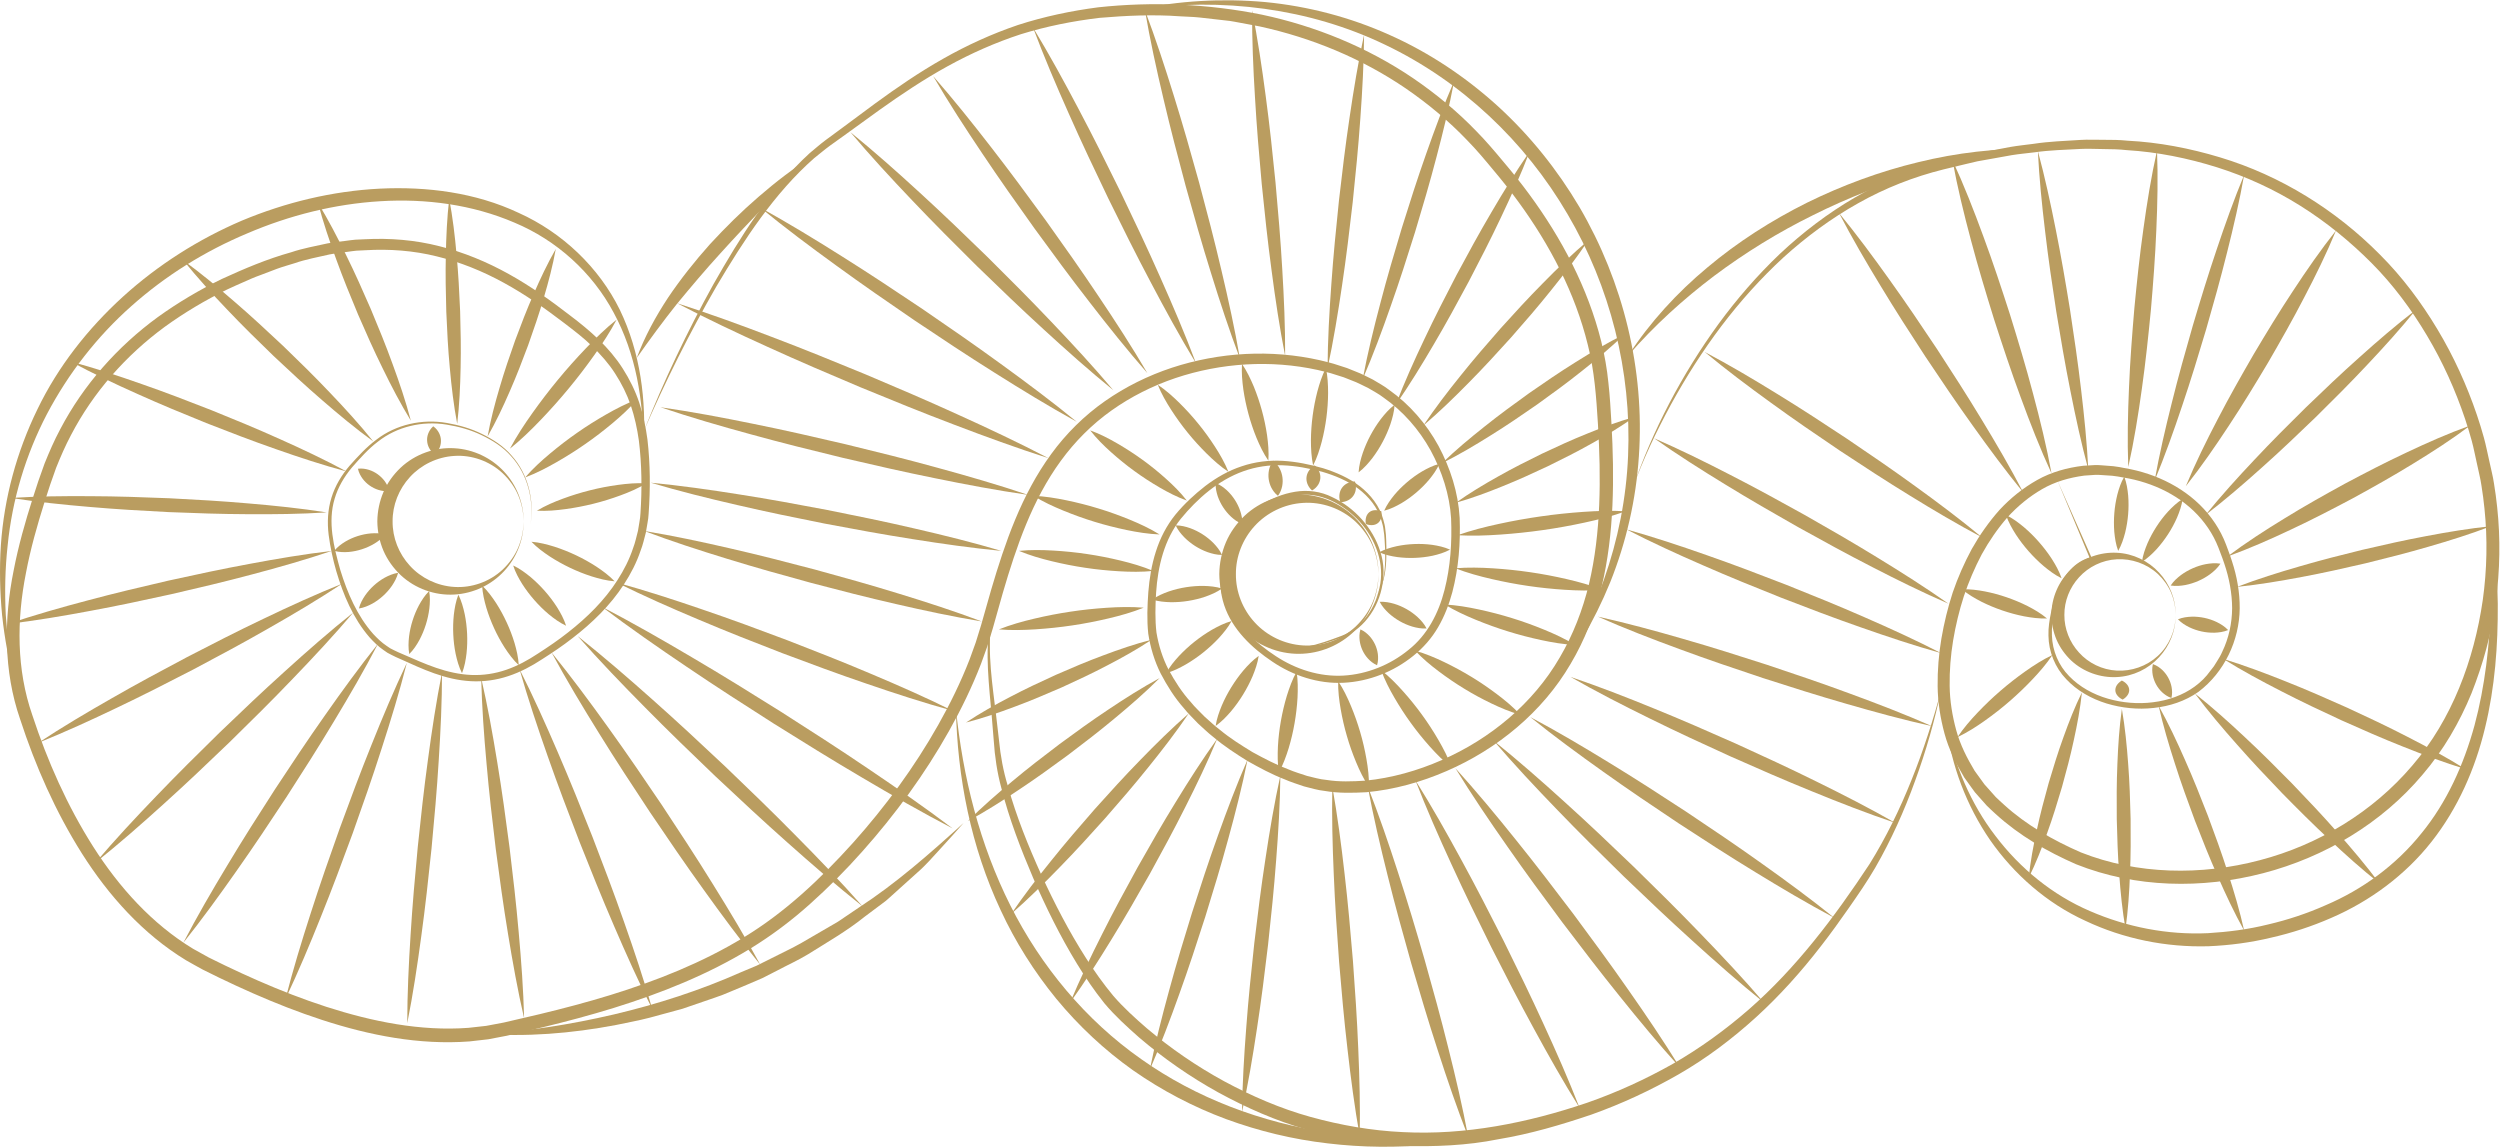 <?xml version="1.0" encoding="UTF-8" standalone="no"?>
<!-- Created with Inkscape (http://www.inkscape.org/) -->

<svg
   version="1.1"
   id="svg2"
   width="380.02"
   height="174.316"
   viewBox="0 0 380.02 174.316"
   sodipodi:docname="bali-icon.ai"
   xmlns:inkscape="http://www.inkscape.org/namespaces/inkscape"
   xmlns:sodipodi="http://sodipodi.sourceforge.net/DTD/sodipodi-0.dtd"
   xmlns="http://www.w3.org/2000/svg"
   xmlns:svg="http://www.w3.org/2000/svg">
  <defs
     id="defs6">
    <clipPath
       clipPathUnits="userSpaceOnUse"
       id="clipPath16">
      <path
         d="M 0,130.737 H 285.015 V 0 H 0 Z"
         id="path14" />
    </clipPath>
  </defs>
  <sodipodi:namedview
     id="namedview4"
     pagecolor="#ffffff"
     bordercolor="#000000"
     borderopacity="0.25"
     inkscape:showpageshadow="2"
     inkscape:pageopacity="0.0"
     inkscape:pagecheckerboard="0"
     inkscape:deskcolor="#d1d1d1" />
  <g
     id="g8"
     inkscape:groupmode="layer"
     inkscape:label="bali-icon"
     transform="matrix(1.333,0,0,-1.333,0,174.316)">
    <g
       id="g10">
      <g
         id="g12"
         clip-path="url(#clipPath16)">
        <g
           id="g18"
           transform="translate(58.152,79.607)">
          <path
             d="m 0,0 c 0.763,1.436 1.644,2.771 2.569,4.071 0.924,1.299 1.892,2.566 2.905,3.791 1.011,1.23 2.074,2.416 3.174,3.569 1.104,1.153 2.25,2.271 3.519,3.286 C 11.407,13.282 10.524,11.945 9.601,10.646 8.675,9.346 7.71,8.079 6.693,6.856 5.682,5.629 4.619,4.441 3.516,3.288 2.414,2.136 1.268,1.018 0,0"
             style="fill:#ba9d60;fill-opacity:1;fill-rule:nonzero;stroke:none"
             id="path20" />
        </g>
        <g
           id="g22"
           transform="translate(55.602,80.998)">
          <path
             d="m 0,0 c 0.341,1.893 0.827,3.734 1.367,5.555 0.53,1.825 1.145,3.616 1.777,5.403 0.661,1.778 1.34,3.548 2.107,5.285 0.758,1.744 1.568,3.466 2.525,5.135 C 7.436,19.483 6.95,17.643 6.411,15.823 5.881,13.999 5.265,12.205 4.63,10.419 3.968,8.644 3.287,6.873 2.522,5.134 1.765,3.392 0.956,1.67 0,0"
             style="fill:#ba9d60;fill-opacity:1;fill-rule:nonzero;stroke:none"
             id="path24" />
        </g>
        <g
           id="g26"
           transform="translate(51.226,108.089)">
          <path
             d="m 0,0 c 0.403,-2.126 0.652,-4.258 0.843,-6.392 0.201,-2.134 0.311,-4.271 0.402,-6.408 0.063,-2.139 0.105,-4.279 0.056,-6.421 -0.042,-2.142 -0.138,-4.286 -0.39,-6.435 -0.403,2.124 -0.652,4.257 -0.844,6.392 -0.201,2.132 -0.311,4.269 -0.4,6.407 -0.062,2.139 -0.103,4.279 -0.053,6.421 C -0.344,-4.294 -0.251,-2.149 0,0"
             style="fill:#ba9d60;fill-opacity:1;fill-rule:nonzero;stroke:none"
             id="path28" />
        </g>
        <g
           id="g30"
           transform="translate(36.263,107.636)">
          <path
             d="m 0,0 c 1.182,-1.942 2.222,-3.945 3.212,-5.969 0.999,-2.02 1.913,-4.077 2.809,-6.142 0.869,-2.074 1.722,-4.157 2.487,-6.277 0.778,-2.116 1.501,-4.253 2.081,-6.452 -1.186,1.942 -2.227,3.943 -3.214,5.969 -0.999,2.021 -1.912,4.077 -2.807,6.142 C 3.7,-10.653 2.848,-8.57 2.082,-6.451 1.305,-4.335 0.58,-2.198 0,0"
             style="fill:#ba9d60;fill-opacity:1;fill-rule:nonzero;stroke:none"
             id="path32" />
        </g>
        <g
           id="g34"
           transform="translate(20.928,101.059)">
          <path
             d="m 0,0 c 2.029,-1.483 3.949,-3.078 5.833,-4.712 1.891,-1.629 3.717,-3.325 5.532,-5.032 1.794,-1.729 3.574,-3.473 5.291,-5.284 1.723,-1.803 3.408,-3.646 4.985,-5.603 -2.032,1.48 -3.953,3.075 -5.837,4.71 -1.889,1.629 -3.716,3.324 -5.529,5.033 C 8.481,-9.157 6.703,-7.413 4.987,-5.602 3.263,-3.8 1.578,-1.956 0,0"
             style="fill:#ba9d60;fill-opacity:1;fill-rule:nonzero;stroke:none"
             id="path36" />
        </g>
        <g
           id="g38"
           transform="translate(8.058,89.541)">
          <path
             d="m 0,0 c 2.744,-0.742 5.432,-1.628 8.096,-2.565 2.671,-0.927 5.305,-1.942 7.935,-2.973 2.617,-1.057 5.229,-2.133 7.803,-3.296 2.581,-1.152 5.139,-2.357 7.64,-3.709 -2.744,0.74 -5.43,1.625 -8.097,2.563 -2.668,0.929 -5.304,1.943 -7.931,2.974 -2.618,1.059 -5.228,2.137 -7.804,3.299 C 5.062,-2.554 2.503,-1.35 0,0"
             style="fill:#ba9d60;fill-opacity:1;fill-rule:nonzero;stroke:none"
             id="path40" />
        </g>
        <g
           id="g42"
           transform="translate(1.252,73.987)">
          <path
             d="m 0,0 c 3.017,0.19 6.026,0.223 9.032,0.201 3.007,-0.011 6.008,-0.114 9.008,-0.236 3.001,-0.151 5.999,-0.323 8.995,-0.586 2.995,-0.252 5.988,-0.562 8.974,-1.028 -3.017,-0.191 -6.024,-0.225 -9.03,-0.204 -3.007,0.012 -6.008,0.115 -9.009,0.239 -3.003,0.154 -6,0.325 -8.995,0.588 C 5.98,-0.773 2.988,-0.463 0,0"
             style="fill:#ba9d60;fill-opacity:1;fill-rule:nonzero;stroke:none"
             id="path44" />
        </g>
        <g
           id="g46"
           transform="translate(0.906,59.62)">
          <path
             d="m 0,0 c 3.006,1.014 6.044,1.875 9.097,2.682 3.049,0.817 6.119,1.545 9.193,2.254 3.08,0.68 6.164,1.341 9.27,1.913 3.101,0.581 6.217,1.108 9.367,1.48 C 33.923,7.315 30.883,6.452 27.832,5.645 24.781,4.829 21.712,4.101 18.639,3.394 15.557,2.716 12.473,2.055 9.368,1.484 6.265,0.902 3.15,0.376 0,0"
             style="fill:#ba9d60;fill-opacity:1;fill-rule:nonzero;stroke:none"
             id="path48" />
        </g>
        <g
           id="g50"
           transform="translate(4.383,46.07)">
          <path
             d="m 0,0 c 2.734,1.802 5.541,3.464 8.373,5.078 2.826,1.624 5.698,3.165 8.575,4.689 2.893,1.5 5.795,2.982 8.738,4.381 2.941,1.408 5.908,2.768 8.946,3.989 C 31.899,16.333 29.092,14.67 26.26,13.056 23.432,11.433 20.562,9.892 17.683,8.368 14.789,6.871 11.887,5.389 8.943,3.99 6.002,2.582 3.037,1.222 0,0"
             style="fill:#ba9d60;fill-opacity:1;fill-rule:nonzero;stroke:none"
             id="path52" />
        </g>
        <g
           id="g54"
           transform="translate(10.901,32.413)">
          <path
             d="m 0,0 c 2.221,2.61 4.552,5.109 6.92,7.57 2.361,2.467 4.788,4.866 7.224,7.253 2.459,2.367 4.932,4.717 7.469,7.004 2.529,2.292 5.097,4.545 7.777,6.685 C 27.169,25.9 24.84,23.4 22.471,20.942 20.11,18.475 17.683,16.074 15.245,13.69 12.786,11.325 10.312,8.973 7.776,6.687 5.246,4.394 2.678,2.141 0,0"
             style="fill:#ba9d60;fill-opacity:1;fill-rule:nonzero;stroke:none"
             id="path56" />
        </g>
        <g
           id="g58"
           transform="translate(20.898,23.251)">
          <path
             d="m 0,0 c 1.576,3.024 3.285,5.959 5.039,8.865 1.745,2.912 3.568,5.774 5.408,8.626 1.863,2.836 3.742,5.661 5.699,8.436 1.948,2.779 3.944,5.529 6.072,8.193 C 20.644,31.097 18.935,28.16 17.181,25.254 15.434,22.343 13.611,19.479 11.77,16.63 9.906,13.795 8.026,10.969 6.068,8.195 4.119,5.415 2.125,2.666 0,0"
             style="fill:#ba9d60;fill-opacity:1;fill-rule:nonzero;stroke:none"
             id="path60" />
        </g>
        <g
           id="g62"
           transform="translate(32.558,16.865)">
          <path
             d="m 0,0 c 0.844,3.305 1.838,6.555 2.881,9.789 1.035,3.235 2.157,6.441 3.296,9.639 1.167,3.188 2.351,6.37 3.622,9.521 1.262,3.153 2.577,6.288 4.04,9.37 C 12.995,35.013 12.004,31.762 10.958,28.53 9.925,25.293 8.804,22.089 7.664,18.891 6.494,15.703 5.31,12.521 4.038,9.372 2.776,6.217 1.46,3.082 0,0"
             style="fill:#ba9d60;fill-opacity:1;fill-rule:nonzero;stroke:none"
             id="path64" />
        </g>
        <g
           id="g66"
           transform="translate(46.441,14.09)">
          <path
             d="m 0,0 c 0.005,3.365 0.165,6.715 0.379,10.061 0.206,3.345 0.502,6.682 0.818,10.016 0.344,3.333 0.708,6.663 1.165,9.984 C 2.806,33.383 3.307,36.7 3.965,40 3.963,36.635 3.802,33.284 3.588,29.939 3.383,26.592 3.086,23.256 2.768,19.922 2.423,16.589 2.059,13.261 1.602,9.939 1.156,6.618 0.657,3.301 0,0"
             style="fill:#ba9d60;fill-opacity:1;fill-rule:nonzero;stroke:none"
             id="path68" />
        </g>
        <g
           id="g70"
           transform="translate(59.767,14.645)">
          <path
             d="m 0,0 c -0.732,3.193 -1.31,6.406 -1.835,9.626 -0.533,3.217 -0.973,6.447 -1.398,9.679 -0.394,3.236 -0.767,6.474 -1.05,9.724 -0.295,3.249 -0.532,6.504 -0.612,9.779 0.734,-3.193 1.312,-6.405 1.835,-9.624 0.532,-3.218 0.974,-6.449 1.396,-9.681 0.391,-3.236 0.767,-6.474 1.049,-9.723 C -0.322,6.53 -0.083,3.275 0,0"
             style="fill:#ba9d60;fill-opacity:1;fill-rule:nonzero;stroke:none"
             id="path72" />
        </g>
        <g
           id="g74"
           transform="translate(74.375,15.723)">
          <path
             d="m 0,0 c -1.564,3.11 -2.984,6.275 -4.355,9.461 -1.377,3.181 -2.668,6.396 -3.944,9.617 -1.249,3.234 -2.477,6.473 -3.623,9.746 -1.152,3.271 -2.252,6.561 -3.207,9.908 1.566,-3.108 2.989,-6.274 4.358,-9.458 1.377,-3.182 2.669,-6.397 3.943,-9.619 1.247,-3.235 2.474,-6.473 3.619,-9.747 C -2.057,6.637 -0.956,3.348 0,0"
             style="fill:#ba9d60;fill-opacity:1;fill-rule:nonzero;stroke:none"
             id="path76" />
        </g>
        <g
           id="g78"
           transform="translate(86.699,20.753)">
          <path
             d="m 0,0 c -2.254,2.786 -4.381,5.659 -6.461,8.562 -2.091,2.898 -4.1,5.848 -6.099,8.806 -1.973,2.976 -3.929,5.962 -5.809,9 -1.886,3.033 -3.727,6.096 -5.437,9.247 2.257,-2.784 4.383,-5.657 6.465,-8.56 2.088,-2.899 4.099,-5.849 6.096,-8.808 C -9.274,15.27 -7.319,12.283 -5.44,9.245 -3.552,6.212 -1.711,3.151 0,0"
             style="fill:#ba9d60;fill-opacity:1;fill-rule:nonzero;stroke:none"
             id="path80" />
        </g>
        <g
           id="g82"
           transform="translate(98.36,27.416)">
          <path
             d="m 0,0 c -2.932,2.33 -5.757,4.775 -8.544,7.258 -2.793,2.477 -5.523,5.021 -8.241,7.576 -2.698,2.579 -5.381,5.172 -8.002,7.831 -2.628,2.653 -5.216,5.345 -7.697,8.153 2.933,-2.33 5.759,-4.775 8.547,-7.258 2.793,-2.477 5.523,-5.021 8.24,-7.578 2.697,-2.581 5.38,-5.173 7.999,-7.833 C -5.069,5.498 -2.481,2.805 0,0"
             style="fill:#ba9d60;fill-opacity:1;fill-rule:nonzero;stroke:none"
             id="path84" />
        </g>
        <g
           id="g86"
           transform="translate(108.632,36.3)">
          <path
             d="m 0,0 c -3.506,1.829 -6.93,3.79 -10.322,5.797 -3.399,1.997 -6.749,4.076 -10.089,6.167 -3.325,2.117 -6.638,4.251 -9.904,6.462 -3.269,2.204 -6.508,4.454 -9.665,6.838 3.508,-1.827 6.931,-3.787 10.324,-5.794 3.401,-1.999 6.751,-4.076 10.089,-6.171 3.323,-2.118 6.637,-4.252 9.901,-6.464 C -6.397,4.631 -3.158,2.381 0,0"
             style="fill:#ba9d60;fill-opacity:1;fill-rule:nonzero;stroke:none"
             id="path88" />
        </g>
        <g
           id="g90"
           transform="translate(108.642,49.715)">
          <path
             d="m 0,0 c -3.311,0.913 -6.565,1.972 -9.8,3.082 -3.238,1.101 -6.442,2.288 -9.642,3.493 -3.19,1.231 -6.37,2.481 -9.519,3.817 -3.154,1.327 -6.287,2.707 -9.362,4.233 3.309,-0.911 6.565,-1.969 9.799,-3.08 3.241,-1.101 6.446,-2.288 9.645,-3.494 3.188,-1.234 6.37,-2.484 9.518,-3.82 C -6.21,2.904 -3.077,1.525 0,0"
             style="fill:#ba9d60;fill-opacity:1;fill-rule:nonzero;stroke:none"
             id="path92" />
        </g>
        <g
           id="g94"
           transform="translate(111.964,59.899)">
          <path
             d="m 0,0 c -3.292,0.544 -6.544,1.239 -9.785,1.987 -3.239,0.738 -6.456,1.565 -9.67,2.411 -3.203,0.873 -6.402,1.765 -9.579,2.746 -3.178,0.973 -6.344,1.999 -9.466,3.177 3.295,-0.543 6.547,-1.236 9.787,-1.984 3.239,-0.739 6.458,-1.567 9.669,-2.413 3.204,-0.876 6.403,-1.769 9.579,-2.751 C -6.287,2.201 -3.122,1.175 0,0"
             style="fill:#ba9d60;fill-opacity:1;fill-rule:nonzero;stroke:none"
             id="path96" />
        </g>
        <g
           id="g98"
           transform="translate(114.186,67.95)">
          <path
             d="m 0,0 c -3.395,0.326 -6.758,0.806 -10.112,1.34 -3.356,0.524 -6.694,1.139 -10.029,1.771 -3.329,0.661 -6.653,1.342 -9.962,2.114 -3.309,0.761 -6.608,1.578 -9.876,2.549 3.394,-0.325 6.758,-0.804 10.113,-1.339 3.355,-0.523 6.692,-1.139 10.027,-1.773 C -16.511,4 -13.187,3.318 -9.878,2.547 -6.569,1.785 -3.271,0.969 0,0"
             style="fill:#ba9d60;fill-opacity:1;fill-rule:nonzero;stroke:none"
             id="path100" />
        </g>
        <g
           id="g102"
           transform="translate(117.239,74.335)">
          <path
             d="m 0,0 c -3.569,0.514 -7.104,1.181 -10.623,1.901 -3.523,0.71 -7.024,1.511 -10.522,2.328 -3.489,0.846 -6.974,1.711 -10.44,2.667 -3.465,0.945 -6.919,1.945 -10.337,3.099 3.569,-0.513 7.103,-1.179 10.624,-1.9 3.523,-0.71 7.023,-1.51 10.52,-2.33 3.491,-0.847 6.976,-1.713 10.44,-2.669 C -6.871,2.149 -3.417,1.151 0,0"
             style="fill:#ba9d60;fill-opacity:1;fill-rule:nonzero;stroke:none"
             id="path104" />
        </g>
        <g
           id="g106"
           transform="translate(119.577,78.513)">
          <path
             d="m 0,0 c -3.658,1.172 -7.254,2.487 -10.83,3.852 -3.581,1.357 -7.125,2.8 -10.661,4.258 -3.527,1.486 -7.044,2.99 -10.528,4.58 -3.487,1.58 -6.951,3.213 -10.357,4.99 3.658,-1.169 7.256,-2.484 10.832,-3.852 3.58,-1.357 7.125,-2.799 10.662,-4.26 C -17.359,8.08 -13.84,6.577 -10.356,4.986 -6.87,3.406 -3.405,1.775 0,0"
             style="fill:#ba9d60;fill-opacity:1;fill-rule:nonzero;stroke:none"
             id="path108" />
        </g>
        <g
           id="g110"
           transform="translate(122.793,82.664)">
          <path
             d="m 0,0 c -3.192,1.766 -6.295,3.66 -9.368,5.599 -3.08,1.932 -6.105,3.94 -9.123,5.964 -2.998,2.047 -5.987,4.111 -8.924,6.25 -2.942,2.132 -5.854,4.31 -8.679,6.619 3.193,-1.763 6.297,-3.657 9.371,-5.597 3.076,-1.931 6.104,-3.94 9.119,-5.964 2.999,-2.05 5.987,-4.114 8.924,-6.253 C -5.739,4.485 -2.825,2.308 0,0"
             style="fill:#ba9d60;fill-opacity:1;fill-rule:nonzero;stroke:none"
             id="path112" />
        </g>
        <g
           id="g114"
           transform="translate(126.956,86.273)">
          <path
             d="m 0,0 c -2.727,2.219 -5.347,4.55 -7.927,6.919 -2.586,2.362 -5.108,4.791 -7.619,7.231 -2.488,2.464 -4.964,4.94 -7.376,7.482 -2.417,2.535 -4.793,5.109 -7.062,7.797 2.729,-2.218 5.349,-4.547 7.928,-6.916 2.587,-2.364 5.109,-4.792 7.617,-7.235 2.488,-2.463 4.962,-4.94 7.374,-7.482 C -4.648,5.26 -2.268,2.687 0,0"
             style="fill:#ba9d60;fill-opacity:1;fill-rule:nonzero;stroke:none"
             id="path116" />
        </g>
        <g
           id="g118"
           transform="translate(130.843,88.217)">
          <path
             d="m 0,0 c -2.302,2.631 -4.477,5.353 -6.605,8.108 -2.139,2.748 -4.202,5.552 -6.25,8.366 -2.026,2.83 -4.035,5.673 -5.969,8.568 -1.942,2.89 -3.839,5.814 -5.607,8.829 2.302,-2.631 4.477,-5.353 6.608,-8.107 2.136,-2.75 4.2,-5.552 6.247,-8.366 2.024,-2.832 4.033,-5.674 5.966,-8.571 C -3.668,5.937 -1.77,3.014 0,0"
             style="fill:#ba9d60;fill-opacity:1;fill-rule:nonzero;stroke:none"
             id="path120" />
        </g>
        <g
           id="g122"
           transform="translate(136.396,89.327)">
          <path
             d="m 0,0 c -1.845,3.051 -3.55,6.168 -5.203,9.309 -1.665,3.14 -3.245,6.317 -4.808,9.503 -1.538,3.199 -3.058,6.406 -4.497,9.653 -1.446,3.244 -2.839,6.512 -4.094,9.848 1.845,-3.048 3.552,-6.167 5.205,-9.309 1.664,-3.138 3.242,-6.315 4.807,-9.502 1.535,-3.2 3.056,-6.407 4.492,-9.655 C -2.652,6.603 -1.256,3.335 0,0"
             style="fill:#ba9d60;fill-opacity:1;fill-rule:nonzero;stroke:none"
             id="path124" />
        </g>
        <g
           id="g126"
           transform="translate(141.394,89.883)">
          <path
             d="m 0,0 c -1.219,3.221 -2.286,6.485 -3.301,9.763 -1.025,3.276 -1.958,6.574 -2.876,9.879 -0.89,3.312 -1.758,6.63 -2.541,9.971 -0.789,3.339 -1.527,6.693 -2.11,10.088 1.218,-3.222 2.287,-6.485 3.301,-9.763 1.024,-3.276 1.96,-6.575 2.875,-9.879 0.887,-3.314 1.757,-6.631 2.537,-9.972 C -1.324,6.747 -0.588,3.394 0,0"
             style="fill:#ba9d60;fill-opacity:1;fill-rule:nonzero;stroke:none"
             id="path128" />
        </g>
        <g
           id="g130"
           transform="translate(146.551,90.178)">
          <path
             d="m 0,0 c -0.638,3.253 -1.125,6.52 -1.553,9.794 -0.44,3.271 -0.789,6.551 -1.118,9.833 -0.301,3.286 -0.581,6.573 -0.769,9.869 -0.201,3.295 -0.343,6.595 -0.33,9.91 0.641,-3.252 1.127,-6.521 1.557,-9.793 0.441,-3.272 0.787,-6.553 1.115,-9.835 0.299,-3.285 0.58,-6.573 0.768,-9.867 C -0.132,6.616 0.013,3.314 0,0"
             style="fill:#ba9d60;fill-opacity:1;fill-rule:nonzero;stroke:none"
             id="path132" />
        </g>
        <g
           id="g134"
           transform="translate(151.387,88.773)">
          <path
             d="m 0,0 c 0.021,3.204 0.2,6.392 0.431,9.576 0.221,3.182 0.535,6.355 0.866,9.527 0.361,3.168 0.741,6.335 1.213,9.49 0.463,3.156 0.98,6.308 1.654,9.441 C 4.145,34.829 3.968,31.641 3.737,28.459 3.515,25.275 3.2,22.102 2.868,18.931 2.506,15.763 2.125,12.597 1.652,9.442 1.189,6.284 0.672,3.134 0,0"
             style="fill:#ba9d60;fill-opacity:1;fill-rule:nonzero;stroke:none"
             id="path136" />
        </g>
        <g
           id="g138"
           transform="translate(155.392,87.535)">
          <path
             d="m 0,0 c 0.556,2.929 1.263,5.813 2.021,8.68 0.749,2.869 1.586,5.712 2.441,8.551 0.882,2.828 1.783,5.652 2.773,8.449 0.98,2.797 2.013,5.581 3.197,8.318 C 9.878,31.069 9.172,28.184 8.414,25.317 7.666,22.448 6.828,19.605 5.972,16.766 5.088,13.938 4.186,11.116 3.194,8.319 2.215,5.52 1.182,2.738 0,0"
             style="fill:#ba9d60;fill-opacity:1;fill-rule:nonzero;stroke:none"
             id="path140" />
        </g>
        <g
           id="g142"
           transform="translate(159.162,84.607)">
          <path
             d="m 0,0 c 0.983,2.56 2.104,5.046 3.273,7.505 1.162,2.466 2.405,4.888 3.661,7.302 1.286,2.4 2.589,4.789 3.971,7.137 1.376,2.353 2.801,4.678 4.364,6.93 -0.981,-2.56 -2.103,-5.046 -3.271,-7.506 C 10.836,18.903 9.593,16.481 8.332,14.068 7.047,11.67 5.745,9.278 4.36,6.931 2.985,4.58 1.56,2.253 0,0"
             style="fill:#ba9d60;fill-opacity:1;fill-rule:nonzero;stroke:none"
             id="path144" />
        </g>
        <g
           id="g146"
           transform="translate(162.317,82.25)">
          <path
             d="m 0,0 c 1.323,1.976 2.762,3.849 4.242,5.685 1.472,1.843 3.013,3.624 4.568,5.394 1.577,1.75 3.168,3.487 4.83,5.162 1.652,1.682 3.348,3.327 5.159,4.867 C 17.478,19.129 16.04,17.257 14.561,15.42 13.089,13.577 11.548,11.796 9.99,10.028 8.411,8.279 6.819,6.542 5.16,4.868 3.506,3.186 1.812,1.541 0,0"
             style="fill:#ba9d60;fill-opacity:1;fill-rule:nonzero;stroke:none"
             id="path148" />
        </g>
        <g
           id="g150"
           transform="translate(164.436,77.945)">
          <path
             d="m 0,0 c 1.547,1.493 3.184,2.859 4.851,4.18 1.663,1.33 3.38,2.583 5.104,3.822 1.744,1.215 3.499,2.414 5.306,3.538 1.802,1.131 3.638,2.216 5.561,3.175 C 19.278,13.219 17.641,11.853 15.973,10.532 14.312,9.204 12.595,7.949 10.868,6.712 9.123,5.499 7.37,4.299 5.56,3.177 3.758,2.045 1.924,0.958 0,0"
             style="fill:#ba9d60;fill-opacity:1;fill-rule:nonzero;stroke:none"
             id="path152" />
        </g>
        <g
           id="g154"
           transform="translate(166.024,73.44)">
          <path
             d="M 0,0 C 1.554,1.109 3.175,2.078 4.819,2.998 6.46,3.927 8.14,4.773 9.83,5.601 c 1.702,0.804 3.412,1.588 5.161,2.289 1.745,0.712 3.516,1.371 5.354,1.889 C 18.792,8.668 17.17,7.698 15.526,6.778 13.885,5.851 12.204,5.005 10.514,4.178 8.814,3.376 7.101,2.593 5.352,1.891 3.606,1.182 1.837,0.519 0,0"
             style="fill:#ba9d60;fill-opacity:1;fill-rule:nonzero;stroke:none"
             id="path156" />
        </g>
        <g
           id="g158"
           transform="translate(166.205,69.735)">
          <path
             d="m 0,0 c 1.555,0.552 3.13,0.948 4.714,1.291 1.583,0.343 3.175,0.631 4.774,0.857 1.599,0.233 3.209,0.398 4.824,0.513 1.617,0.112 3.24,0.17 4.887,0.072 C 17.646,2.18 16.07,1.783 14.487,1.44 12.903,1.098 11.312,0.808 9.711,0.584 8.111,0.355 6.503,0.188 4.887,0.075 3.271,-0.039 1.646,-0.096 0,0"
             style="fill:#ba9d60;fill-opacity:1;fill-rule:nonzero;stroke:none"
             id="path160" />
        </g>
        <g
           id="g162"
           transform="translate(165.963,65.967)">
          <path
             d="m 0,0 c 1.448,0.119 2.872,0.083 4.289,-0.006 1.415,-0.091 2.825,-0.236 4.224,-0.441 1.4,-0.202 2.791,-0.469 4.175,-0.787 1.382,-0.319 2.757,-0.695 4.109,-1.226 -1.446,-0.12 -2.873,-0.085 -4.288,0.005 -1.418,0.092 -2.827,0.235 -4.225,0.443 -1.399,0.203 -2.79,0.471 -4.174,0.79 C 2.728,-0.902 1.353,-0.528 0,0"
             style="fill:#ba9d60;fill-opacity:1;fill-rule:nonzero;stroke:none"
             id="path164" />
        </g>
        <g
           id="g166"
           transform="translate(164.748,61.836)">
          <path
             d="m 0,0 c 1.336,-0.071 2.628,-0.293 3.902,-0.567 1.275,-0.275 2.533,-0.601 3.774,-0.986 1.243,-0.381 2.464,-0.826 3.67,-1.321 1.206,-0.496 2.395,-1.044 3.539,-1.743 -1.338,0.07 -2.63,0.291 -3.905,0.565 -1.274,0.275 -2.533,0.6 -3.771,0.989 C 5.967,-2.679 4.745,-2.237 3.538,-1.741 2.332,-1.245 1.143,-0.697 0,0"
             style="fill:#ba9d60;fill-opacity:1;fill-rule:nonzero;stroke:none"
             id="path168" />
        </g>
        <g
           id="g170"
           transform="translate(161.381,56.567)">
          <path
             d="m 0,0 c 1.171,-0.33 2.259,-0.793 3.319,-1.301 1.059,-0.512 2.09,-1.068 3.09,-1.678 1.001,-0.605 1.967,-1.268 2.907,-1.975 0.939,-0.707 1.85,-1.462 2.678,-2.353 -1.171,0.328 -2.259,0.79 -3.32,1.3 C 7.615,-5.496 6.583,-4.941 5.585,-4.328 4.586,-3.72 3.618,-3.059 2.68,-2.351 1.741,-1.644 0.83,-0.889 0,0"
             style="fill:#ba9d60;fill-opacity:1;fill-rule:nonzero;stroke:none"
             id="path172" />
        </g>
        <g
           id="g174"
           transform="translate(157.495,54.346)">
          <path
             d="M 0,0 C 0.937,-0.733 1.744,-1.558 2.509,-2.416 3.275,-3.272 3.996,-4.163 4.665,-5.088 5.34,-6.012 5.96,-6.973 6.537,-7.966 7.116,-8.961 7.646,-9.987 8.052,-11.105 7.113,-10.372 6.303,-9.549 5.538,-8.691 4.775,-7.832 4.054,-6.945 3.386,-6.016 2.714,-5.092 2.093,-4.13 1.516,-3.137 0.938,-2.143 0.407,-1.118 0,0"
             style="fill:#ba9d60;fill-opacity:1;fill-rule:nonzero;stroke:none"
             id="path176" />
        </g>
        <g
           id="g178"
           transform="translate(152.596,53.088)">
          <path
             d="m 0,0 c 0.608,-0.914 1.065,-1.872 1.469,-2.846 0.402,-0.973 0.754,-1.961 1.046,-2.969 0.296,-1.003 0.529,-2.026 0.711,-3.065 0.181,-1.037 0.308,-2.091 0.285,-3.189 -0.608,0.914 -1.065,1.872 -1.47,2.846 C 1.639,-8.25 1.285,-7.263 0.998,-6.255 0.703,-5.249 0.47,-4.228 0.288,-3.189 0.108,-2.151 -0.021,-1.098 0,0"
             style="fill:#ba9d60;fill-opacity:1;fill-rule:nonzero;stroke:none"
             id="path180" />
        </g>
        <g
           id="g182"
           transform="translate(147.859,54.181)">
          <path
             d="m 0,0 c 0.156,-1.015 0.148,-2.001 0.103,-2.981 -0.055,-0.978 -0.17,-1.946 -0.337,-2.904 -0.167,-0.958 -0.389,-1.907 -0.672,-2.845 -0.292,-0.936 -0.623,-1.866 -1.118,-2.766 -0.157,1.016 -0.152,2.002 -0.106,2.982 0.054,0.978 0.169,1.945 0.339,2.903 0.171,0.958 0.392,1.907 0.674,2.844 C -0.824,-1.83 -0.494,-0.901 0,0"
             style="fill:#ba9d60;fill-opacity:1;fill-rule:nonzero;stroke:none"
             id="path184" />
        </g>
        <g
           id="g186"
           transform="translate(143.537,55.979)">
          <path
             d="m 0,0 c -0.129,-0.839 -0.398,-1.59 -0.7,-2.324 -0.31,-0.727 -0.674,-1.421 -1.082,-2.087 -0.409,-0.667 -0.865,-1.305 -1.373,-1.911 -0.517,-0.6 -1.067,-1.179 -1.758,-1.673 0.127,0.84 0.398,1.592 0.7,2.324 0.309,0.728 0.672,1.421 1.083,2.087 0.411,0.666 0.866,1.305 1.374,1.909 C -1.24,-1.074 -0.689,-0.494 0,0"
             style="fill:#ba9d60;fill-opacity:1;fill-rule:nonzero;stroke:none"
             id="path188" />
        </g>
        <g
           id="g190"
           transform="translate(140.447,59.953)">
          <path
             d="m 0,0 c -0.417,-0.753 -0.938,-1.378 -1.483,-1.973 -0.55,-0.587 -1.14,-1.125 -1.761,-1.622 -0.621,-0.496 -1.279,-0.949 -1.975,-1.356 -0.699,-0.398 -1.423,-0.765 -2.254,-1.002 0.417,0.755 0.936,1.38 1.481,1.973 0.551,0.587 1.14,1.126 1.763,1.622 0.623,0.495 1.28,0.949 1.975,1.355 C -1.553,-0.607 -0.827,-0.238 0,0"
             style="fill:#ba9d60;fill-opacity:1;fill-rule:nonzero;stroke:none"
             id="path192" />
        </g>
        <g
           id="g194"
           transform="translate(139.353,63.658)">
          <path
             d="m 0,0 c -0.61,-0.428 -1.249,-0.697 -1.891,-0.926 -0.646,-0.22 -1.3,-0.378 -1.963,-0.485 -0.662,-0.106 -1.334,-0.158 -2.014,-0.149 -0.683,0.019 -1.371,0.077 -2.087,0.3 0.611,0.432 1.248,0.699 1.892,0.929 0.644,0.218 1.299,0.378 1.962,0.481 0.662,0.104 1.334,0.157 2.015,0.147 C -1.404,0.278 -0.714,0.22 0,0"
             style="fill:#ba9d60;fill-opacity:1;fill-rule:nonzero;stroke:none"
             id="path196" />
        </g>
        <g
           id="g198"
           transform="translate(139.353,67.487)">
          <path
             d="M 0,0 C -0.616,0.003 -1.146,0.146 -1.654,0.321 -2.158,0.504 -2.626,0.74 -3.069,1.019 -3.51,1.299 -3.92,1.626 -4.297,2.005 -4.671,2.391 -5.023,2.811 -5.286,3.371 -4.666,3.37 -4.138,3.228 -3.63,3.053 -3.127,2.869 -2.657,2.633 -2.218,2.352 -1.779,2.07 -1.366,1.744 -0.988,1.364 -0.615,0.977 -0.264,0.559 0,0"
             style="fill:#ba9d60;fill-opacity:1;fill-rule:nonzero;stroke:none"
             id="path200" />
        </g>
        <g
           id="g202"
           transform="translate(141.671,71.003)">
          <path
             d="m 0,0 c -0.53,0.211 -0.923,0.512 -1.28,0.834 -0.352,0.328 -0.651,0.688 -0.906,1.079 -0.255,0.389 -0.463,0.809 -0.62,1.261 -0.148,0.46 -0.265,0.94 -0.241,1.512 0.532,-0.211 0.923,-0.511 1.283,-0.833 0.352,-0.328 0.65,-0.688 0.903,-1.08 0.252,-0.389 0.463,-0.81 0.617,-1.264 C -0.094,1.05 0.022,0.57 0,0"
             style="fill:#ba9d60;fill-opacity:1;fill-rule:nonzero;stroke:none"
             id="path204" />
        </g>
        <g
           id="g206"
           transform="translate(145.732,74.23)">
          <path
             d="m 0,0 c -0.372,0.29 -0.578,0.602 -0.75,0.919 -0.161,0.319 -0.259,0.645 -0.307,0.979 -0.046,0.334 -0.037,0.676 0.03,1.026 0.08,0.351 0.197,0.707 0.48,1.086 C -0.173,3.72 0.036,3.409 0.204,3.091 0.367,2.773 0.465,2.446 0.51,2.111 0.554,1.778 0.547,1.436 0.477,1.086 0.397,0.735 0.281,0.379 0,0"
             style="fill:#ba9d60;fill-opacity:1;fill-rule:nonzero;stroke:none"
             id="path208" />
        </g>
        <g
           id="g210"
           transform="translate(149.621,74.837)">
          <path
             d="m 0,0 c -0.302,0.272 -0.44,0.528 -0.54,0.78 -0.09,0.25 -0.12,0.493 -0.095,0.731 0.025,0.238 0.103,0.471 0.245,0.697 0.148,0.224 0.339,0.445 0.694,0.649 C 0.607,2.583 0.746,2.327 0.846,2.077 0.935,1.826 0.963,1.582 0.938,1.344 0.909,1.107 0.832,0.875 0.692,0.649 0.54,0.424 0.352,0.203 0,0"
             style="fill:#ba9d60;fill-opacity:1;fill-rule:nonzero;stroke:none"
             id="path212" />
        </g>
        <g
           id="g214"
           transform="translate(152.84,73.501)">
          <path
             d="M 0,0 C -0.13,0.387 -0.124,0.679 -0.088,0.948 -0.043,1.213 0.051,1.441 0.19,1.637 0.33,1.835 0.512,2.001 0.745,2.131 0.988,2.255 1.262,2.355 1.671,2.363 1.802,1.973 1.798,1.681 1.76,1.413 1.716,1.149 1.621,0.92 1.48,0.725 1.341,0.528 1.156,0.363 0.925,0.233 0.681,0.109 0.41,0.006 0,0"
             style="fill:#ba9d60;fill-opacity:1;fill-rule:nonzero;stroke:none"
             id="path216" />
        </g>
        <g
           id="g218"
           transform="translate(155.756,71.01)">
          <path
             d="M 0,0 C -0.064,0.375 -0.02,0.623 0.045,0.842 0.12,1.053 0.23,1.216 0.377,1.338 0.524,1.461 0.705,1.541 0.926,1.573 1.151,1.597 1.405,1.592 1.762,1.458 1.826,1.081 1.786,0.832 1.717,0.615 1.645,0.404 1.532,0.241 1.385,0.12 1.237,0 1.056,-0.081 0.836,-0.112 0.608,-0.137 0.357,-0.132 0,0"
             style="fill:#ba9d60;fill-opacity:1;fill-rule:nonzero;stroke:none"
             id="path220" />
        </g>
        <g
           id="g222"
           transform="translate(157.334,62.14)">
          <path
             d="M 0,0 C 0.609,0.033 1.135,-0.078 1.644,-0.221 2.148,-0.374 2.619,-0.58 3.065,-0.832 3.511,-1.084 3.93,-1.385 4.318,-1.739 4.702,-2.099 5.066,-2.497 5.347,-3.039 4.738,-3.072 4.211,-2.963 3.704,-2.819 3.201,-2.666 2.727,-2.461 2.283,-2.206 1.839,-1.952 1.419,-1.652 1.032,-1.299 0.648,-0.937 0.283,-0.54 0,0"
             style="fill:#ba9d60;fill-opacity:1;fill-rule:nonzero;stroke:none"
             id="path224" />
        </g>
        <g
           id="g226"
           transform="translate(155.135,58.996)">
          <path
             d="m 0,0 c 0.456,-0.202 0.763,-0.474 1.036,-0.76 0.262,-0.291 0.47,-0.61 0.63,-0.95 0.159,-0.34 0.267,-0.703 0.321,-1.093 0.044,-0.393 0.051,-0.802 -0.09,-1.282 -0.459,0.201 -0.767,0.471 -1.037,0.76 -0.264,0.291 -0.471,0.609 -0.628,0.949 -0.156,0.342 -0.266,0.705 -0.318,1.094 C -0.132,-0.889 -0.139,-0.479 0,0"
             style="fill:#ba9d60;fill-opacity:1;fill-rule:nonzero;stroke:none"
             id="path228" />
        </g>
        <g
           id="g230"
           transform="translate(157.274,67.79)">
          <path
             d="m 0,0 c 0.662,0.354 1.329,0.545 1.997,0.695 0.67,0.141 1.34,0.22 2.014,0.246 C 4.685,0.968 5.361,0.94 6.037,0.85 6.714,0.749 7.395,0.61 8.08,0.303 7.419,-0.052 6.752,-0.243 6.084,-0.394 5.416,-0.535 4.743,-0.613 4.07,-0.638 3.396,-0.662 2.721,-0.634 2.045,-0.543 1.366,-0.442 0.686,-0.303 0,0"
             style="fill:#ba9d60;fill-opacity:1;fill-rule:nonzero;stroke:none"
             id="path232" />
        </g>
        <g
           id="g234"
           transform="translate(164.139,77.876)">
          <path
             d="m 0,0 c -0.311,-0.697 -0.729,-1.266 -1.173,-1.809 -0.45,-0.534 -0.939,-1.02 -1.464,-1.466 -0.523,-0.445 -1.084,-0.851 -1.683,-1.208 -0.605,-0.349 -1.237,-0.669 -1.977,-0.862 0.311,0.698 0.73,1.27 1.172,1.811 0.45,0.533 0.94,1.02 1.466,1.464 0.525,0.445 1.084,0.849 1.686,1.206 C -1.369,-0.514 -0.736,-0.195 0,0"
             style="fill:#ba9d60;fill-opacity:1;fill-rule:nonzero;stroke:none"
             id="path236" />
        </g>
        <g
           id="g238"
           transform="translate(159.037,84.62)">
          <path
             d="m 0,0 c -0.053,-0.797 -0.249,-1.519 -0.481,-2.221 -0.241,-0.697 -0.536,-1.366 -0.878,-2.008 -0.341,-0.644 -0.73,-1.263 -1.174,-1.851 -0.455,-0.584 -0.943,-1.148 -1.576,-1.635 0.048,0.798 0.244,1.519 0.477,2.22 0.241,0.697 0.535,1.365 0.877,2.008 0.345,0.642 0.735,1.26 1.18,1.849 C -1.121,-1.055 -0.634,-0.489 0,0"
             style="fill:#ba9d60;fill-opacity:1;fill-rule:nonzero;stroke:none"
             id="path240" />
        </g>
        <g
           id="g242"
           transform="translate(151.2,88.812)">
          <path
             d="M 0,0 C 0.204,-0.97 0.247,-1.917 0.249,-2.861 0.244,-3.802 0.175,-4.736 0.055,-5.663 -0.067,-6.589 -0.242,-7.508 -0.477,-8.42 c -0.245,-0.91 -0.53,-1.815 -0.981,-2.698 -0.206,0.969 -0.249,1.917 -0.252,2.859 0.007,0.942 0.075,1.876 0.197,2.803 0.123,0.926 0.299,1.845 0.535,2.757 C -0.732,-1.789 -0.447,-0.885 0,0"
             style="fill:#ba9d60;fill-opacity:1;fill-rule:nonzero;stroke:none"
             id="path244" />
        </g>
        <g
           id="g246"
           transform="translate(141.631,89.267)">
          <path
             d="m 0,0 c 0.568,-0.832 0.976,-1.708 1.35,-2.594 0.361,-0.889 0.665,-1.793 0.916,-2.711 0.252,-0.919 0.45,-1.853 0.589,-2.802 0.13,-0.951 0.221,-1.914 0.152,-2.92 -0.571,0.833 -0.98,1.708 -1.351,2.593 C 1.292,-7.547 0.991,-6.641 0.74,-5.721 0.491,-4.803 0.293,-3.87 0.154,-2.919 0.025,-1.967 -0.066,-1.005 0,0"
             style="fill:#ba9d60;fill-opacity:1;fill-rule:nonzero;stroke:none"
             id="path248" />
        </g>
        <g
           id="g250"
           transform="translate(132.023,86.898)">
          <path
             d="m 0,0 c 0.923,-0.622 1.729,-1.342 2.491,-2.096 0.762,-0.756 1.481,-1.545 2.151,-2.374 0.676,-0.826 1.298,-1.692 1.881,-2.592 0.582,-0.9 1.121,-1.836 1.536,-2.872 -0.928,0.62 -1.734,1.34 -2.494,2.094 -0.76,0.756 -1.482,1.544 -2.15,2.374 C 2.743,-4.639 2.118,-3.772 1.537,-2.871 0.956,-1.969 0.417,-1.034 0,0"
             style="fill:#ba9d60;fill-opacity:1;fill-rule:nonzero;stroke:none"
             id="path252" />
        </g>
        <g
           id="g254"
           transform="translate(124.319,81.693)">
          <path
             d="M 0,0 C 1.11,-0.403 2.129,-0.932 3.117,-1.506 4.103,-2.08 5.057,-2.697 5.977,-3.365 6.898,-4.029 7.78,-4.748 8.63,-5.508 9.482,-6.27 10.297,-7.076 11.024,-8.009 9.912,-7.608 8.891,-7.08 7.905,-6.507 6.919,-5.931 5.963,-5.314 5.048,-4.644 4.128,-3.978 3.246,-3.261 2.395,-2.5 1.544,-1.738 0.726,-0.932 0,0"
             style="fill:#ba9d60;fill-opacity:1;fill-rule:nonzero;stroke:none"
             id="path256" />
        </g>
        <g
           id="g258"
           transform="translate(117.845,74.23)">
          <path
             d="m 0,0 c 1.295,-0.054 2.543,-0.258 3.776,-0.514 1.233,-0.257 2.451,-0.565 3.649,-0.934 1.2,-0.362 2.38,-0.791 3.543,-1.267 1.167,-0.478 2.314,-1.01 3.419,-1.692 -1.297,0.053 -2.544,0.255 -3.779,0.511 C 9.377,-3.637 8.159,-3.33 6.961,-2.96 5.763,-2.594 4.582,-2.167 3.417,-1.689 2.252,-1.211 1.104,-0.68 0,0"
             style="fill:#ba9d60;fill-opacity:1;fill-rule:nonzero;stroke:none"
             id="path260" />
        </g>
        <g
           id="g262"
           transform="translate(116.198,67.95)">
          <path
             d="m 0,0 c 1.324,0.133 2.627,0.112 3.92,0.036 1.294,-0.076 2.579,-0.205 3.856,-0.397 1.276,-0.186 2.544,-0.441 3.803,-0.743 1.259,-0.306 2.51,-0.666 3.738,-1.182 -1.326,-0.135 -2.627,-0.115 -3.92,-0.038 -1.293,0.077 -2.579,0.205 -3.855,0.399 -1.278,0.19 -2.544,0.442 -3.803,0.746 C 2.48,-0.874 1.228,-0.513 0,0"
             style="fill:#ba9d60;fill-opacity:1;fill-rule:nonzero;stroke:none"
             id="path264" />
        </g>
        <g
           id="g266"
           transform="translate(113.907,58.996)">
          <path
             d="m 0,0 c 1.329,0.529 2.678,0.906 4.038,1.226 1.36,0.322 2.726,0.588 4.103,0.793 1.375,0.211 2.761,0.355 4.155,0.448 1.393,0.092 2.795,0.127 4.219,0.01 C 15.189,1.945 13.838,1.568 12.478,1.247 11.119,0.927 9.752,0.659 8.376,0.456 7,0.248 5.613,0.104 4.219,0.011 2.827,-0.08 1.425,-0.117 0,0"
             style="fill:#ba9d60;fill-opacity:1;fill-rule:nonzero;stroke:none"
             id="path268" />
        </g>
        <g
           id="g270"
           transform="translate(110.159,48.377)">
          <path
             d="m 0,0 c 1.631,1.086 3.326,2.031 5.044,2.925 1.712,0.902 3.462,1.72 5.222,2.521 1.769,0.776 3.548,1.532 5.364,2.204 1.811,0.681 3.647,1.313 5.545,1.8 C 19.543,8.361 17.851,7.416 16.132,6.525 14.419,5.622 12.669,4.804 10.91,4.003 9.138,3.23 7.36,2.474 5.543,1.802 3.732,1.121 1.899,0.489 0,0"
             style="fill:#ba9d60;fill-opacity:1;fill-rule:nonzero;stroke:none"
             id="path272" />
        </g>
        <g
           id="g274"
           transform="translate(110.368,37.133)">
          <path
             d="m 0,0 c 1.628,1.622 3.348,3.12 5.1,4.572 1.749,1.462 3.551,2.848 5.367,4.22 1.831,1.35 3.673,2.683 5.571,3.942 1.892,1.267 3.818,2.49 5.838,3.585 C 20.25,14.696 18.529,13.197 16.777,11.745 15.028,10.284 13.224,8.897 11.409,7.526 9.578,6.178 7.735,4.846 5.835,3.587 3.944,2.32 2.017,1.097 0,0"
             style="fill:#ba9d60;fill-opacity:1;fill-rule:nonzero;stroke:none"
             id="path276" />
        </g>
        <g
           id="g278"
           transform="translate(115.317,26.557)">
          <path
             d="m 0,0 c 1.443,2.123 3.002,4.14 4.603,6.123 1.592,1.989 3.253,3.916 4.929,5.832 1.697,1.895 3.409,3.777 5.19,5.6 1.775,1.828 3.591,3.619 5.523,5.306 C 18.804,20.738 17.247,18.719 15.646,16.736 14.054,14.748 12.392,12.821 10.714,10.907 9.016,9.012 7.304,7.129 5.523,5.309 3.748,3.48 1.932,1.688 0,0"
             style="fill:#ba9d60;fill-opacity:1;fill-rule:nonzero;stroke:none"
             id="path280" />
        </g>
        <g
           id="g282"
           transform="translate(122.038,16.453)">
          <path
             d="m 0,0 c 1.112,2.666 2.36,5.255 3.655,7.819 1.288,2.567 2.655,5.089 4.039,7.602 1.41,2.5 2.836,4.99 4.344,7.436 1.497,2.449 3.045,4.871 4.729,7.216 -1.11,-2.666 -2.357,-5.256 -3.652,-7.818 -1.289,-2.567 -2.656,-5.09 -4.04,-7.603 C 7.663,12.155 6.236,9.665 4.728,7.219 3.23,4.771 1.684,2.348 0,0"
             style="fill:#ba9d60;fill-opacity:1;fill-rule:nonzero;stroke:none"
             id="path284" />
        </g>
        <g
           id="g286"
           transform="translate(131.113,8.772)">
          <path
             d="m 0,0 c 0.616,3.048 1.385,6.047 2.202,9.031 0.81,2.987 1.707,5.946 2.623,8.899 0.941,2.945 1.903,5.884 2.953,8.794 1.041,2.914 2.134,5.812 3.377,8.661 C 10.54,32.338 9.776,29.337 8.955,26.354 8.145,23.366 7.249,20.408 6.33,17.455 5.386,14.512 4.425,11.573 3.374,8.662 2.333,5.748 1.24,2.85 0,0"
             style="fill:#ba9d60;fill-opacity:1;fill-rule:nonzero;stroke:none"
             id="path288" />
        </g>
        <g
           id="g290"
           transform="translate(141.633,3.95)">
          <path
             d="m 0,0 c 0.04,3.235 0.234,6.454 0.484,9.666 0.237,3.213 0.569,6.415 0.917,9.615 0.379,3.198 0.776,6.393 1.266,9.576 0.479,3.187 1.014,6.366 1.706,9.528 C 4.335,35.149 4.143,31.93 3.892,28.72 3.653,25.506 3.321,22.303 2.971,19.104 2.592,15.906 2.195,12.71 1.704,9.528 1.224,6.342 0.691,3.162 0,0"
             style="fill:#ba9d60;fill-opacity:1;fill-rule:nonzero;stroke:none"
             id="path292" />
        </g>
        <g
           id="g294"
           transform="translate(155.055,1.219)">
          <path
             d="m 0,0 c -0.588,3.293 -1.017,6.601 -1.394,9.912 -0.387,3.309 -0.682,6.626 -0.957,9.946 -0.246,3.321 -0.474,6.643 -0.609,9.972 -0.145,3.33 -0.233,6.663 -0.165,10.01 0.586,-3.294 1.019,-6.602 1.395,-9.912 0.387,-3.311 0.68,-6.627 0.955,-9.946 0.245,-3.322 0.471,-6.646 0.606,-9.974 C -0.025,6.679 0.066,3.344 0,0"
             style="fill:#ba9d60;fill-opacity:1;fill-rule:nonzero;stroke:none"
             id="path296" />
        </g>
        <g
           id="g298"
           transform="translate(167.421,1.143)">
          <path
             d="m 0,0 c -1.268,3.239 -2.388,6.52 -3.453,9.817 -1.076,3.294 -2.062,6.613 -3.032,9.938 -0.941,3.332 -1.863,6.671 -2.698,10.033 -0.842,3.363 -1.631,6.738 -2.27,10.157 1.271,-3.238 2.391,-6.519 3.457,-9.816 1.076,-3.294 2.064,-6.613 3.028,-9.939 0.94,-3.331 1.863,-6.672 2.695,-10.034 C -1.429,6.795 -0.638,3.419 0,0"
             style="fill:#ba9d60;fill-opacity:1;fill-rule:nonzero;stroke:none"
             id="path300" />
        </g>
        <g
           id="g302"
           transform="translate(180.122,4.443)">
          <path
             d="m 0,0 c -1.852,2.964 -3.565,6.001 -5.228,9.06 -1.672,3.055 -3.263,6.153 -4.835,9.257 -1.55,3.12 -3.079,6.246 -4.526,9.416 -1.456,3.164 -2.862,6.351 -4.127,9.613 1.854,-2.966 3.569,-6.001 5.231,-9.061 1.671,-3.056 3.259,-6.153 4.834,-9.259 1.545,-3.12 3.074,-6.246 4.52,-9.416 C -2.675,6.447 -1.268,3.258 0,0"
             style="fill:#ba9d60;fill-opacity:1;fill-rule:nonzero;stroke:none"
             id="path304" />
        </g>
        <g
           id="g306"
           transform="translate(191.575,9.024)">
          <path
             d="m 0,0 c -2.397,2.648 -4.668,5.391 -6.896,8.167 -2.235,2.77 -4.396,5.596 -6.543,8.432 -2.122,2.855 -4.23,5.72 -6.263,8.642 -2.043,2.914 -4.039,5.863 -5.91,8.906 2.397,-2.648 4.669,-5.39 6.896,-8.166 2.235,-2.772 4.395,-5.596 6.54,-8.433 2.122,-2.856 4.23,-5.723 6.263,-8.644 C -3.87,5.988 -1.875,3.041 0,0"
             style="fill:#ba9d60;fill-opacity:1;fill-rule:nonzero;stroke:none"
             id="path308" />
        </g>
        <g
           id="g310"
           transform="translate(201.138,16.453)">
          <path
             d="m 0,0 c -2.793,2.252 -5.48,4.616 -8.128,7.02 -2.655,2.395 -5.244,4.859 -7.824,7.333 -2.556,2.497 -5.101,5.009 -7.58,7.586 -2.484,2.57 -4.933,5.179 -7.271,7.903 2.795,-2.252 5.481,-4.613 8.13,-7.018 2.655,-2.395 5.244,-4.858 7.821,-7.336 2.557,-2.497 5.1,-5.009 7.578,-7.585 C -4.787,5.331 -2.338,2.723 0,0"
             style="fill:#ba9d60;fill-opacity:1;fill-rule:nonzero;stroke:none"
             id="path312" />
        </g>
        <g
           id="g314"
           transform="translate(209.159,26.113)">
          <path
             d="m 0,0 c -3.067,1.635 -6.05,3.399 -9.003,5.209 -2.959,1.803 -5.864,3.681 -8.762,5.577 -2.88,1.918 -5.75,3.854 -8.569,5.866 -2.823,2.004 -5.618,4.054 -8.324,6.237 3.07,-1.633 6.052,-3.398 9.004,-5.208 2.957,-1.802 5.864,-3.682 8.76,-5.577 2.879,-1.921 5.749,-3.856 8.567,-5.868 C -5.503,4.231 -2.708,2.18 0,0"
             style="fill:#ba9d60;fill-opacity:1;fill-rule:nonzero;stroke:none"
             id="path316" />
        </g>
        <g
           id="g318"
           transform="translate(216.146,36.924)">
          <path
             d="m 0,0 c -3.225,1.091 -6.382,2.321 -9.519,3.604 -3.141,1.272 -6.243,2.63 -9.338,4.004 -3.084,1.401 -6.159,2.821 -9.195,4.323 -3.042,1.493 -6.06,3.038 -9.012,4.727 3.222,-1.087 6.382,-2.32 9.518,-3.602 3.14,-1.273 6.242,-2.632 9.336,-4.006 3.083,-1.403 6.157,-2.821 9.195,-4.325 C -5.975,3.231 -2.955,1.686 0,0"
             style="fill:#ba9d60;fill-opacity:1;fill-rule:nonzero;stroke:none"
             id="path320" />
        </g>
        <g
           id="g322"
           transform="translate(220.31,47.96)">
          <path
             d="m 0,0 c -3.28,0.73 -6.508,1.609 -9.72,2.54 -3.213,0.921 -6.399,1.93 -9.58,2.957 -3.169,1.054 -6.335,2.126 -9.473,3.287 -3.138,1.151 -6.26,2.356 -9.332,3.71 3.278,-0.729 6.505,-1.607 9.718,-2.537 3.215,-0.921 6.4,-1.932 9.58,-2.958 3.171,-1.057 6.334,-2.131 9.472,-3.292 C -6.196,2.556 -3.074,1.352 0,0"
             style="fill:#ba9d60;fill-opacity:1;fill-rule:nonzero;stroke:none"
             id="path324" />
        </g>
        <g
           id="g326"
           transform="translate(221.351,56.289)">
          <path
             d="m 0,0 c -3.11,0.871 -6.164,1.889 -9.197,2.957 -3.036,1.058 -6.04,2.202 -9.036,3.365 -2.984,1.189 -5.963,2.396 -8.907,3.689 -2.949,1.283 -5.876,2.621 -8.747,4.102 3.112,-0.868 6.165,-1.886 9.197,-2.953 3.037,-1.06 6.041,-2.205 9.036,-3.368 2.985,-1.191 5.963,-2.398 8.907,-3.691 C -5.798,2.815 -2.871,1.48 0,0"
             style="fill:#ba9d60;fill-opacity:1;fill-rule:nonzero;stroke:none"
             id="path328" />
        </g>
        <g
           id="g330"
           transform="translate(222.191,61.928)">
          <path
             d="m 0,0 c -2.959,1.287 -5.841,2.709 -8.694,4.18 -2.858,1.463 -5.671,3.005 -8.476,4.564 -2.791,1.582 -5.572,3.184 -8.309,4.866 -2.739,1.673 -5.452,3.395 -8.089,5.254 2.959,-1.286 5.841,-2.707 8.694,-4.179 2.86,-1.463 5.673,-3.005 8.476,-4.564 2.791,-1.586 5.572,-3.187 8.306,-4.869 C -5.351,3.578 -2.638,1.856 0,0"
             style="fill:#ba9d60;fill-opacity:1;fill-rule:nonzero;stroke:none"
             id="path332" />
        </g>
        <g
           id="g334"
           transform="translate(226.017,69.492)">
          <path
             d="m 0,0 c -2.815,1.49 -5.546,3.109 -8.246,4.774 -2.706,1.658 -5.359,3.391 -8.004,5.14 -2.626,1.772 -5.243,3.563 -7.809,5.429 -2.571,1.858 -5.11,3.763 -7.564,5.799 2.819,-1.488 5.551,-3.107 8.25,-4.773 2.705,-1.657 5.359,-3.39 8.001,-5.141 2.628,-1.776 5.244,-3.566 7.81,-5.432 C -4.992,3.938 -2.453,2.034 0,0"
             style="fill:#ba9d60;fill-opacity:1;fill-rule:nonzero;stroke:none"
             id="path336" />
        </g>
        <g
           id="g338"
           transform="translate(230.72,74.613)">
          <path
             d="m 0,0 c -2.024,2.477 -3.918,5.039 -5.766,7.631 -1.856,2.588 -3.636,5.225 -5.401,7.873 -1.74,2.664 -3.464,5.34 -5.109,8.065 -1.654,2.72 -3.263,5.47 -4.739,8.31 2.027,-2.477 3.921,-5.038 5.77,-7.632 1.855,-2.586 3.635,-5.224 5.398,-7.873 1.737,-2.665 3.462,-5.34 5.107,-8.066 C -3.088,5.587 -1.477,2.837 0,0"
             style="fill:#ba9d60;fill-opacity:1;fill-rule:nonzero;stroke:none"
             id="path340" />
        </g>
        <g
           id="g342"
           transform="translate(238.138,77.237)">
          <path
             d="m 0,0 c -0.803,2.975 -1.451,5.974 -2.045,8.982 -0.602,3.007 -1.116,6.028 -1.611,9.051 -0.466,3.029 -0.912,6.059 -1.267,9.105 -0.366,3.045 -0.675,6.097 -0.829,9.176 0.804,-2.976 1.453,-5.975 2.047,-8.982 0.605,-3.008 1.118,-6.027 1.61,-9.051 0.462,-3.029 0.91,-6.06 1.265,-9.108 C -0.466,6.129 -0.158,3.077 0,0"
             style="fill:#ba9d60;fill-opacity:1;fill-rule:nonzero;stroke:none"
             id="path344" />
        </g>
        <g
           id="g346"
           transform="translate(245.702,75.962)">
          <path
             d="m 0,0 c 0.538,2.999 1.224,5.953 1.964,8.893 0.73,2.943 1.549,5.859 2.386,8.769 0.863,2.904 1.747,5.801 2.718,8.673 0.964,2.875 1.979,5.732 3.146,8.547 C 9.68,31.883 8.994,28.928 8.253,25.988 7.522,23.045 6.703,20.129 5.865,17.219 5,14.316 4.115,11.419 3.144,8.548 2.182,5.673 1.165,2.815 0,0"
             style="fill:#ba9d60;fill-opacity:1;fill-rule:nonzero;stroke:none"
             id="path348" />
        </g>
        <g
           id="g350"
           transform="translate(251.504,72.043)">
          <path
             d="m 0,0 c 1.77,2.183 3.648,4.255 5.566,6.287 1.911,2.04 3.886,4.014 5.875,5.974 2.008,1.941 4.029,3.866 6.116,5.724 2.08,1.867 4.197,3.693 6.426,5.407 -1.768,-2.185 -3.648,-4.258 -5.565,-6.29 C 16.507,15.063 14.532,13.089 12.543,11.131 10.533,9.192 8.511,7.267 6.425,5.408 4.345,3.541 2.227,1.715 0,0"
             style="fill:#ba9d60;fill-opacity:1;fill-rule:nonzero;stroke:none"
             id="path352" />
        </g>
        <g
           id="g354"
           transform="translate(255.089,63.842)">
          <path
             d="m 0,0 c 2.339,0.895 4.715,1.638 7.102,2.328 2.386,0.701 4.793,1.311 7.205,1.903 2.418,0.563 4.839,1.109 7.284,1.564 2.442,0.464 4.898,0.873 7.39,1.13 C 26.641,6.028 24.265,5.284 21.878,4.594 19.492,3.895 17.086,3.286 14.673,2.694 12.255,2.132 9.833,1.588 7.387,1.133 4.945,0.669 2.491,0.259 0,0"
             style="fill:#ba9d60;fill-opacity:1;fill-rule:nonzero;stroke:none"
             id="path356" />
        </g>
        <g
           id="g358"
           transform="translate(253.509,55.639)">
          <path
             d="m 0,0 c 2.438,-0.75 4.814,-1.642 7.165,-2.584 2.357,-0.934 4.673,-1.951 6.983,-2.985 2.299,-1.06 4.588,-2.139 6.841,-3.302 2.254,-1.154 4.488,-2.357 6.653,-3.705 -2.439,0.748 -4.814,1.641 -7.165,2.582 -2.357,0.935 -4.674,1.952 -6.982,2.987 -2.297,1.063 -4.587,2.141 -6.839,3.304 C 4.4,-2.549 2.167,-1.345 0,0"
             style="fill:#ba9d60;fill-opacity:1;fill-rule:nonzero;stroke:none"
             id="path360" />
        </g>
        <g
           id="g362"
           transform="translate(250.289,51.691)">
          <path
             d="m 0,0 c 1.987,-1.576 3.863,-3.259 5.699,-4.982 1.844,-1.715 3.621,-3.494 5.384,-5.286 1.744,-1.813 3.473,-3.64 5.135,-5.53 1.672,-1.884 3.3,-3.808 4.817,-5.84 -1.989,1.575 -3.865,3.257 -5.701,4.98 -1.842,1.715 -3.621,3.494 -5.383,5.289 -1.742,1.813 -3.47,3.64 -5.134,5.532 C 3.148,-3.954 1.518,-2.031 0,0"
             style="fill:#ba9d60;fill-opacity:1;fill-rule:nonzero;stroke:none"
             id="path364" />
        </g>
        <g
           id="g366"
           transform="translate(246.157,50.293)">
          <path
             d="m 0,0 c 1.121,-2.022 2.093,-4.098 3.014,-6.194 0.932,-2.094 1.777,-4.22 2.604,-6.352 0.8,-2.141 1.581,-4.293 2.277,-6.475 0.707,-2.179 1.358,-4.379 1.863,-6.632 -1.119,2.02 -2.094,4.098 -3.015,6.193 -0.931,2.093 -1.777,4.22 -2.602,6.352 C 3.343,-10.965 2.56,-8.815 1.867,-6.633 1.163,-4.453 0.508,-2.254 0,0"
             style="fill:#ba9d60;fill-opacity:1;fill-rule:nonzero;stroke:none"
             id="path368" />
        </g>
        <g
           id="g370"
           transform="translate(241.966,49.93)">
          <path
             d="m 0,0 c 0.362,-2.085 0.566,-4.173 0.718,-6.261 0.162,-2.087 0.229,-4.178 0.279,-6.268 0.021,-2.09 0.021,-4.18 -0.07,-6.272 -0.08,-2.093 -0.217,-4.186 -0.512,-6.28 -0.364,2.083 -0.57,4.171 -0.72,6.259 -0.161,2.088 -0.23,4.177 -0.277,6.268 -0.019,2.09 -0.02,4.181 0.071,6.273 C -0.429,-4.19 -0.293,-2.096 0,0"
             style="fill:#ba9d60;fill-opacity:1;fill-rule:nonzero;stroke:none"
             id="path372" />
        </g>
        <g
           id="g374"
           transform="translate(237.41,51.812)">
          <path
             d="m 0,0 c -0.192,-1.852 -0.532,-3.66 -0.926,-5.452 -0.384,-1.797 -0.857,-3.568 -1.347,-5.334 -0.519,-1.756 -1.055,-3.508 -1.683,-5.235 -0.617,-1.729 -1.286,-3.443 -2.109,-5.113 0.19,1.852 0.529,3.661 0.924,5.453 0.385,1.796 0.857,3.567 1.348,5.331 0.522,1.757 1.059,3.51 1.686,5.236 C -1.49,-3.385 -0.82,-1.671 0,0"
             style="fill:#ba9d60;fill-opacity:1;fill-rule:nonzero;stroke:none"
             id="path376" />
        </g>
        <g
           id="g378"
           transform="translate(234.051,56.082)">
          <path
             d="m 0,0 c -0.687,-1.028 -1.477,-1.939 -2.304,-2.807 -0.827,-0.869 -1.688,-1.696 -2.592,-2.477 -0.899,-0.783 -1.844,-1.517 -2.82,-2.211 -0.979,-0.694 -1.993,-1.343 -3.112,-1.875 0.688,1.029 1.477,1.94 2.304,2.809 0.828,0.867 1.689,1.695 2.594,2.473 0.902,0.782 1.843,1.515 2.822,2.209 C -2.131,-1.186 -1.115,-0.535 0,0"
             style="fill:#ba9d60;fill-opacity:1;fill-rule:nonzero;stroke:none"
             id="path380" />
        </g>
        <g
           id="g382"
           transform="translate(233.427,60.245)">
          <path
             d="m 0,0 c -0.913,-0.035 -1.775,0.087 -2.623,0.245 -0.844,0.167 -1.669,0.393 -2.476,0.669 -0.809,0.276 -1.599,0.604 -2.368,0.989 -0.767,0.396 -1.52,0.828 -2.22,1.418 0.915,0.038 1.776,-0.083 2.623,-0.242 0.845,-0.167 1.672,-0.392 2.478,-0.67 C -3.779,2.131 -2.99,1.803 -2.22,1.417 -1.453,1.021 -0.7,0.588 0,0"
             style="fill:#ba9d60;fill-opacity:1;fill-rule:nonzero;stroke:none"
             id="path384" />
        </g>
        <g
           id="g386"
           transform="translate(235.093,64.826)">
          <path
             d="m 0,0 c -0.777,0.384 -1.427,0.877 -2.05,1.396 -0.617,0.524 -1.184,1.09 -1.714,1.691 -0.53,0.6 -1.017,1.238 -1.459,1.916 -0.433,0.683 -0.839,1.394 -1.118,2.214 0.778,-0.383 1.43,-0.876 2.052,-1.394 C -3.673,5.298 -3.105,4.733 -2.577,4.13 -2.05,3.529 -1.561,2.891 -1.119,2.213 -0.686,1.529 -0.281,0.82 0,0"
             style="fill:#ba9d60;fill-opacity:1;fill-rule:nonzero;stroke:none"
             id="path388" />
        </g>
        <g
           id="g390"
           transform="translate(241.547,67.95)">
          <path
             d="m 0,0 c -0.271,0.732 -0.376,1.452 -0.445,2.167 -0.056,0.715 -0.053,1.425 0.004,2.132 0.055,0.705 0.168,1.405 0.34,2.102 C 0.081,7.097 0.304,7.789 0.693,8.467 0.965,7.734 1.072,7.016 1.139,6.3 1.196,5.585 1.193,4.874 1.134,4.17 1.075,3.464 0.964,2.762 0.79,2.066 0.607,1.371 0.386,0.679 0,0"
             style="fill:#ba9d60;fill-opacity:1;fill-rule:nonzero;stroke:none"
             id="path392" />
        </g>
        <g
           id="g394"
           transform="translate(244.254,66.7)">
          <path
             d="m 0,0 c 0.11,0.777 0.36,1.462 0.64,2.129 0.29,0.66 0.63,1.285 1.016,1.883 0.385,0.598 0.816,1.166 1.3,1.7 C 3.447,6.241 3.973,6.748 4.638,7.165 4.529,6.389 4.282,5.701 4,5.037 3.711,4.377 3.37,3.75 2.983,3.154 2.596,2.558 2.164,1.989 1.681,1.454 1.189,0.927 0.664,0.417 0,0"
             style="fill:#ba9d60;fill-opacity:1;fill-rule:nonzero;stroke:none"
             id="path396" />
        </g>
        <g
           id="g398"
           transform="translate(247.531,64)">
          <path
             d="M 0,0 C 0.34,0.51 0.748,0.867 1.17,1.19 1.597,1.504 2.05,1.761 2.521,1.969 2.993,2.179 3.489,2.336 4.007,2.438 4.532,2.531 5.072,2.588 5.678,2.492 5.338,1.981 4.932,1.623 4.508,1.3 4.082,0.986 3.63,0.729 3.156,0.523 2.683,0.315 2.188,0.157 1.669,0.056 1.144,-0.036 0.605,-0.094 0,0"
             style="fill:#ba9d60;fill-opacity:1;fill-rule:nonzero;stroke:none"
             id="path400" />
        </g>
        <g
           id="g402"
           transform="translate(248.362,60.148)">
          <path
             d="M 0,0 C 0.545,0.22 1.057,0.278 1.561,0.299 2.062,0.311 2.551,0.26 3.028,0.16 3.504,0.057 3.971,-0.097 4.423,-0.314 4.873,-0.538 5.317,-0.802 5.724,-1.228 5.177,-1.449 4.666,-1.509 4.163,-1.529 3.661,-1.539 3.173,-1.49 2.696,-1.386 2.22,-1.284 1.753,-1.127 1.302,-0.911 0.85,-0.687 0.408,-0.424 0,0"
             style="fill:#ba9d60;fill-opacity:1;fill-rule:nonzero;stroke:none"
             id="path404" />
        </g>
        <g
           id="g406"
           transform="translate(245.504,55.039)">
          <path
             d="M 0,0 C 0.465,-0.164 0.785,-0.407 1.072,-0.669 1.349,-0.936 1.573,-1.231 1.75,-1.553 1.926,-1.875 2.055,-2.223 2.129,-2.602 2.196,-2.983 2.227,-3.385 2.112,-3.865 1.645,-3.701 1.324,-3.458 1.039,-3.198 0.76,-2.93 0.537,-2.634 0.362,-2.312 0.188,-1.989 0.059,-1.641 -0.017,-1.263 -0.082,-0.881 -0.113,-0.48 0,0"
             style="fill:#ba9d60;fill-opacity:1;fill-rule:nonzero;stroke:none"
             id="path408" />
        </g>
        <g
           id="g410"
           transform="translate(241.964,53.166)">
          <path
             d="M 0,0 C 0.338,-0.167 0.508,-0.341 0.643,-0.516 0.766,-0.694 0.828,-0.873 0.836,-1.053 0.847,-1.234 0.799,-1.418 0.692,-1.604 0.573,-1.791 0.417,-1.979 0.093,-2.174 c -0.339,0.167 -0.51,0.341 -0.644,0.517 -0.123,0.176 -0.186,0.356 -0.19,0.536 -0.007,0.182 0.039,0.366 0.145,0.551 C -0.477,-0.383 -0.321,-0.195 0,0"
             style="fill:#ba9d60;fill-opacity:1;fill-rule:nonzero;stroke:none"
             id="path412" />
        </g>
        <g
           id="g414"
           transform="translate(49.583,78.938)">
          <path
             d="m 0,0 c -0.344,0.25 -0.524,0.51 -0.662,0.771 -0.132,0.262 -0.2,0.527 -0.215,0.796 -0.018,0.267 0.021,0.539 0.122,0.813 0.11,0.276 0.259,0.554 0.575,0.841 C 0.166,2.971 0.345,2.712 0.485,2.45 0.616,2.188 0.685,1.924 0.699,1.654 0.712,1.386 0.676,1.115 0.575,0.839 0.461,0.566 0.314,0.288 0,0"
             style="fill:#ba9d60;fill-opacity:1;fill-rule:nonzero;stroke:none"
             id="path416" />
        </g>
        <g
           id="g418"
           transform="translate(44.391,74.777)">
          <path
             d="m 0,0 c -0.489,-0.056 -0.881,0.021 -1.252,0.131 -0.366,0.117 -0.695,0.286 -0.992,0.497 -0.3,0.211 -0.566,0.466 -0.795,0.773 -0.226,0.314 -0.43,0.66 -0.534,1.141 0.49,0.059 0.884,-0.018 1.254,-0.129 C -1.954,2.297 -1.626,2.127 -1.328,1.915 -1.031,1.702 -0.765,1.447 -0.533,1.14 -0.31,0.826 -0.106,0.48 0,0"
             style="fill:#ba9d60;fill-opacity:1;fill-rule:nonzero;stroke:none"
             id="path420" />
        </g>
        <g
           id="g422"
           transform="translate(43.941,69.823)">
          <path
             d="m 0,0 c -0.383,-0.469 -0.82,-0.781 -1.268,-1.057 -0.449,-0.267 -0.919,-0.475 -1.405,-0.631 -0.485,-0.157 -0.987,-0.263 -1.507,-0.309 -0.525,-0.036 -1.062,-0.035 -1.65,0.125 0.384,0.47 0.82,0.784 1.269,1.059 0.451,0.266 0.919,0.474 1.406,0.629 0.484,0.155 0.987,0.26 1.508,0.306 C -1.122,0.158 -0.585,0.158 0,0"
             style="fill:#ba9d60;fill-opacity:1;fill-rule:nonzero;stroke:none"
             id="path424" />
        </g>
        <g
           id="g426"
           transform="translate(45.4,65.451)">
          <path
             d="m 0,0 c -0.153,-0.583 -0.414,-1.043 -0.701,-1.475 -0.294,-0.426 -0.63,-0.804 -1.003,-1.144 -0.372,-0.341 -0.78,-0.64 -1.231,-0.894 -0.456,-0.246 -0.942,-0.463 -1.537,-0.558 0.149,0.584 0.411,1.046 0.7,1.477 0.295,0.425 0.631,0.805 1.005,1.143 0.371,0.338 0.782,0.638 1.231,0.891 C -1.077,-0.314 -0.595,-0.097 0,0"
             style="fill:#ba9d60;fill-opacity:1;fill-rule:nonzero;stroke:none"
             id="path428" />
        </g>
        <g
           id="g430"
           transform="translate(48.938,63.369)">
          <path
             d="m 0,0 c 0.125,-0.698 0.093,-1.346 0.024,-1.982 -0.079,-0.634 -0.215,-1.249 -0.403,-1.848 -0.189,-0.598 -0.43,-1.181 -0.729,-1.746 -0.308,-0.56 -0.656,-1.108 -1.16,-1.606 -0.125,0.697 -0.095,1.345 -0.025,1.982 0.078,0.634 0.215,1.248 0.406,1.848 0.19,0.597 0.43,1.179 0.731,1.743 C -0.846,-1.049 -0.501,-0.5 0,0"
             style="fill:#ba9d60;fill-opacity:1;fill-rule:nonzero;stroke:none"
             id="path432" />
        </g>
        <g
           id="g434"
           transform="translate(52.27,62.952)">
          <path
             d="M 0,0 C 0.362,-0.731 0.561,-1.469 0.722,-2.21 0.874,-2.95 0.96,-3.694 0.996,-4.44 1.031,-5.186 1.012,-5.934 0.931,-6.686 0.841,-7.437 0.711,-8.191 0.414,-8.953 c -0.364,0.73 -0.565,1.469 -0.725,2.21 -0.15,0.741 -0.238,1.484 -0.271,2.231 -0.034,0.745 -0.014,1.494 0.067,2.245 C -0.424,-1.515 -0.295,-0.761 0,0"
             style="fill:#ba9d60;fill-opacity:1;fill-rule:nonzero;stroke:none"
             id="path436" />
        </g>
        <g
           id="g438"
           transform="translate(54.978,63.993)">
          <path
             d="m 0,0 c 0.647,-0.618 1.144,-1.308 1.607,-2.012 0.454,-0.707 0.85,-1.443 1.199,-2.199 0.35,-0.757 0.649,-1.535 0.892,-2.342 0.234,-0.808 0.431,-1.634 0.48,-2.529 -0.651,0.618 -1.147,1.306 -1.61,2.011 -0.453,0.709 -0.851,1.442 -1.197,2.2 C 1.024,-4.113 0.725,-3.333 0.482,-2.529 0.248,-1.719 0.05,-0.893 0,0"
             style="fill:#ba9d60;fill-opacity:1;fill-rule:nonzero;stroke:none"
             id="path440" />
        </g>
        <g
           id="g442"
           transform="translate(58.518,66.284)">
          <path
             d="m 0,0 c 0.751,-0.356 1.377,-0.82 1.974,-1.309 0.59,-0.496 1.135,-1.033 1.639,-1.605 0.504,-0.571 0.966,-1.18 1.383,-1.829 0.409,-0.656 0.787,-1.337 1.041,-2.129 -0.75,0.355 -1.379,0.818 -1.976,1.308 -0.59,0.496 -1.133,1.033 -1.634,1.606 C 1.923,-3.385 1.459,-2.776 1.043,-2.127 0.634,-1.471 0.255,-0.79 0,0"
             style="fill:#ba9d60;fill-opacity:1;fill-rule:nonzero;stroke:none"
             id="path444" />
        </g>
        <g
           id="g446"
           transform="translate(60.601,68.991)">
          <path
             d="M 0,0 C 0.932,-0.078 1.793,-0.307 2.638,-0.568 3.478,-0.84 4.293,-1.167 5.084,-1.541 5.876,-1.917 6.643,-2.343 7.385,-2.822 8.123,-3.312 8.842,-3.837 9.492,-4.511 8.558,-4.436 7.697,-4.208 6.852,-3.945 6.01,-3.674 5.195,-3.347 4.406,-2.97 3.615,-2.593 2.848,-2.167 2.106,-1.687 1.369,-1.197 0.648,-0.673 0,0"
             style="fill:#ba9d60;fill-opacity:1;fill-rule:nonzero;stroke:none"
             id="path448" />
        </g>
        <g
           id="g450"
           transform="translate(61.224,72.531)">
          <path
             d="m 0,0 c 0.963,0.578 1.964,1.004 2.975,1.376 1.013,0.373 2.041,0.693 3.082,0.952 1.04,0.265 2.097,0.464 3.165,0.613 1.07,0.147 2.152,0.242 3.273,0.182 C 11.534,2.543 10.536,2.116 9.521,1.744 8.509,1.373 7.483,1.051 6.44,0.794 5.399,0.533 4.343,0.332 3.274,0.185 2.205,0.037 1.12,-0.057 0,0"
             style="fill:#ba9d60;fill-opacity:1;fill-rule:nonzero;stroke:none"
             id="path452" />
        </g>
        <g
           id="g454"
           transform="translate(59.884,76.326)">
          <path
             d="m 0,0 c 0.878,1.011 1.847,1.893 2.848,2.731 1.001,0.837 2.03,1.63 3.097,2.371 1.063,0.745 2.166,1.436 3.299,2.084 1.131,0.647 2.294,1.248 3.549,1.721 C 11.915,7.893 10.949,7.01 9.949,6.173 8.948,5.337 7.917,4.543 6.849,3.804 5.782,3.06 4.681,2.369 3.55,1.722 2.418,1.075 1.252,0.473 0,0"
             style="fill:#ba9d60;fill-opacity:1;fill-rule:nonzero;stroke:none"
             id="path456" />
        </g>
        <g
           id="g458"
           transform="translate(60.496,70.969)">
          <path
             d="m 0,0 c 0.415,2.756 -0.326,5.725 -2.222,7.789 -0.92,1.053 -2.129,1.806 -3.377,2.4 -1.252,0.608 -2.615,0.971 -3.981,1.194 -2.739,0.447 -5.646,-0.223 -7.823,-1.946 -1.099,-0.832 -2.034,-1.89 -2.947,-2.929 -0.888,-1.058 -1.603,-2.261 -1.986,-3.578 -0.805,-2.658 -0.098,-5.484 0.645,-8.128 0.81,-2.638 1.942,-5.252 3.76,-7.302 0.464,-0.495 0.954,-0.974 1.513,-1.344 l 0.417,-0.282 0.445,-0.226 c 0.286,-0.155 0.624,-0.287 0.945,-0.428 1.287,-0.558 2.552,-1.135 3.858,-1.578 1.302,-0.443 2.644,-0.754 3.999,-0.81 1.356,-0.058 2.711,0.149 3.991,0.591 1.288,0.442 2.472,1.092 3.639,1.864 1.165,0.754 2.316,1.532 3.4,2.392 2.172,1.699 4.167,3.655 5.637,5.964 0.74,1.147 1.363,2.37 1.788,3.663 0.249,0.636 0.377,1.307 0.554,1.965 l 0.166,1.006 c 0.062,0.334 0.105,0.672 0.119,1.014 0.181,2.733 0.152,5.555 -0.184,8.271 -0.191,1.358 -0.481,2.698 -0.914,3.988 -0.439,1.286 -1.051,2.505 -1.786,3.642 -0.725,1.146 -1.643,2.163 -2.613,3.118 -0.976,0.96 -2.065,1.779 -3.179,2.636 -2.213,1.692 -4.487,3.284 -6.906,4.605 -2.414,1.325 -4.975,2.367 -7.639,3.011 -2.659,0.664 -5.419,0.867 -8.15,0.703 l -1.027,-0.051 c -0.34,-0.028 -0.68,-0.089 -1.021,-0.13 -0.678,-0.102 -1.361,-0.169 -2.035,-0.297 -1.339,-0.312 -2.694,-0.552 -3.999,-1.005 -0.656,-0.21 -1.321,-0.386 -1.969,-0.623 l -1.94,-0.737 c -0.652,-0.229 -1.285,-0.511 -1.915,-0.795 -0.628,-0.286 -1.268,-0.548 -1.888,-0.852 -2.478,-1.213 -4.854,-2.627 -7.082,-4.241 -4.435,-3.255 -8.154,-7.469 -10.691,-12.339 -0.643,-1.21 -1.191,-2.471 -1.701,-3.744 -0.472,-1.281 -0.916,-2.603 -1.329,-3.934 -0.837,-2.652 -1.593,-5.324 -2.105,-8.033 -1.075,-5.396 -1.087,-11.022 0.715,-16.209 1.727,-5.262 3.991,-10.366 6.95,-15.024 2.953,-4.637 6.722,-8.818 11.385,-11.641 l 1.782,-0.99 1.874,-0.919 c 1.254,-0.597 2.514,-1.187 3.788,-1.74 2.543,-1.111 5.127,-2.121 7.758,-2.972 5.249,-1.688 10.747,-2.804 16.202,-2.397 l 2.029,0.226 2.004,0.378 4.076,0.951 c 2.71,0.653 5.402,1.361 8.057,2.178 5.299,1.637 10.485,3.693 15.198,6.562 4.714,2.848 8.773,6.677 12.487,10.797 3.695,4.131 7.001,8.627 9.722,13.451 1.361,2.409 2.579,4.898 3.578,7.468 l 0.703,1.943 0.609,1.971 1.151,4.044 c 1.581,5.363 3.452,10.83 6.856,15.479 1.687,2.313 3.757,4.364 6.104,6.008 2.346,1.646 4.936,2.921 7.645,3.819 5.42,1.778 11.308,2.115 16.878,0.856 0.691,-0.179 1.392,-0.323 2.068,-0.562 l 1.022,-0.329 0.996,-0.402 c 0.675,-0.244 1.302,-0.606 1.951,-0.913 0.612,-0.379 1.262,-0.71 1.828,-1.156 2.356,-1.66 4.288,-3.897 5.662,-6.414 1.349,-2.532 2.247,-5.304 2.411,-8.206 0.1,-2.835 -0.108,-5.693 -0.835,-8.463 -0.371,-1.379 -0.885,-2.735 -1.618,-3.99 -0.724,-1.257 -1.709,-2.369 -2.832,-3.274 -2.244,-1.815 -5.052,-2.926 -7.941,-3.071 -2.9,-0.148 -5.782,0.812 -8.141,2.412 -1.18,0.792 -2.303,1.688 -3.266,2.756 -0.962,1.062 -1.764,2.303 -2.221,3.684 -0.458,1.38 -0.556,2.871 -0.318,4.29 0.111,0.713 0.299,1.408 0.538,2.08 0.237,0.666 0.512,1.34 0.899,1.958 1.557,2.432 4.144,4.135 6.979,4.602 1.413,0.234 2.928,0.041 4.209,-0.607 1.293,-0.601 2.45,-1.486 3.395,-2.545 0.941,-1.064 1.681,-2.315 2.102,-3.676 0.449,-1.354 0.477,-2.836 0.157,-4.214 -0.308,-1.386 -0.957,-2.697 -1.902,-3.756 -0.472,-0.529 -1.022,-0.992 -1.635,-1.35 -0.613,-0.373 -1.302,-0.561 -1.954,-0.802 -1.319,-0.459 -2.681,-0.884 -4.094,-0.937 -1.414,-0.073 -2.814,0.276 -4.097,0.837 l 0.004,-0.002 c -0.997,0.398 -1.895,1.017 -2.625,1.795 -0.367,0.387 -0.686,0.818 -0.942,1.287 -0.273,0.46 -0.444,0.969 -0.595,1.477 0.157,-0.507 0.335,-1.012 0.612,-1.468 0.259,-0.464 0.58,-0.891 0.951,-1.27 0.732,-0.766 1.639,-1.373 2.622,-1.751 l 0.003,-0.002 c 1.281,-0.542 2.669,-0.868 4.061,-0.782 1.393,0.068 2.734,0.502 4.042,0.975 0.655,0.25 1.33,0.444 1.914,0.808 0.589,0.354 1.118,0.809 1.57,1.327 0.907,1.039 1.523,2.324 1.808,3.669 0.658,2.72 -0.429,5.581 -2.27,7.594 -1.842,1.984 -4.538,3.486 -7.265,2.944 -2.677,-0.466 -5.154,-2.144 -6.58,-4.441 -1.297,-2.354 -1.882,-5.277 -0.978,-7.834 0.892,-2.571 3,-4.54 5.285,-6.027 2.282,-1.502 4.982,-2.364 7.691,-2.216 2.7,0.154 5.338,1.215 7.433,2.932 2.142,1.689 3.43,4.177 4.105,6.824 0.679,2.65 0.866,5.437 0.751,8.185 -0.166,2.69 -1.041,5.37 -2.338,7.752 -1.319,2.381 -3.156,4.475 -5.383,6.025 -0.539,0.419 -1.146,0.72 -1.724,1.072 -0.617,0.287 -1.207,0.626 -1.853,0.854 l -0.95,0.376 -0.977,0.308 c -0.646,0.226 -1.321,0.357 -1.984,0.525 C 84.413,18.788 78.722,18.426 73.536,16.685 70.944,15.807 68.471,14.57 66.247,12.987 64.023,11.406 62.08,9.453 60.474,7.248 57.238,2.817 55.409,-2.496 53.855,-7.825 l -1.138,-4.03 -0.622,-2.039 -0.721,-2.004 c -1.024,-2.647 -2.266,-5.198 -3.651,-7.661 -2.768,-4.93 -6.12,-9.508 -9.872,-13.722 -1.872,-2.114 -3.868,-4.116 -5.974,-6.001 -2.107,-1.895 -4.4,-3.613 -6.817,-5.096 -4.854,-2.968 -10.151,-5.075 -15.526,-6.748 -2.694,-0.835 -5.413,-1.557 -8.142,-2.219 l -4.093,-0.964 -2.118,-0.405 -2.141,-0.244 c -5.747,-0.431 -11.441,0.704 -16.804,2.45 -2.691,0.876 -5.322,1.912 -7.9,3.045 -1.293,0.563 -2.566,1.165 -3.836,1.771 l -1.892,0.934 c -0.629,0.336 -1.256,0.7 -1.882,1.05 -4.932,3 -8.831,7.375 -11.862,12.152 -3.032,4.801 -5.329,10.012 -7.077,15.378 -1.881,5.437 -1.848,11.399 -0.725,16.933 0.535,2.789 1.311,5.509 2.162,8.188 0.42,1.34 0.868,2.67 1.368,4.013 0.532,1.322 1.101,2.63 1.774,3.888 2.647,5.058 6.53,9.434 11.12,12.787 2.307,1.663 4.757,3.113 7.306,4.354 2.576,1.18 5.178,2.287 7.921,3.05 1.348,0.457 2.755,0.7 4.142,1.011 0.7,0.129 1.411,0.196 2.117,0.295 0.354,0.042 0.706,0.103 1.061,0.128 l 1.071,0.049 c 2.845,0.15 5.731,-0.079 8.5,-0.791 2.774,-0.688 5.429,-1.792 7.909,-3.171 2.484,-1.378 4.797,-3.023 7.015,-4.741 2.229,-1.681 4.454,-3.611 6,-6.057 0.776,-1.213 1.418,-2.518 1.875,-3.883 0.448,-1.367 0.742,-2.774 0.931,-4.185 C 13.663,6.85 13.673,4.051 13.469,1.206 13.452,0.848 13.406,0.492 13.337,0.139 l -0.182,-1.062 c -0.188,-0.693 -0.332,-1.398 -0.6,-2.067 -0.456,-1.363 -1.121,-2.65 -1.902,-3.846 -1.556,-2.408 -3.636,-4.413 -5.871,-6.138 -1.114,-0.872 -2.289,-1.657 -3.476,-2.413 -1.169,-0.766 -2.465,-1.463 -3.829,-1.909 -1.365,-0.457 -2.825,-0.663 -4.266,-0.583 -1.441,0.074 -2.847,0.419 -4.183,0.893 -1.34,0.471 -2.617,1.072 -3.888,1.641 -0.32,0.144 -0.635,0.27 -0.962,0.45 l -0.487,0.254 -0.448,0.31 c -0.604,0.411 -1.117,0.923 -1.599,1.452 -1.884,2.18 -2.995,4.854 -3.791,7.546 -0.389,1.356 -0.689,2.735 -0.87,4.136 -0.175,1.41 -0.108,2.869 0.317,4.236 0.416,1.371 1.176,2.613 2.096,3.684 0.941,1.046 1.886,2.091 3.028,2.941 2.254,1.743 5.252,2.393 8.025,1.907 1.383,-0.242 2.75,-0.624 4.013,-1.254 C -4.282,9.703 -3.07,8.928 -2.154,7.851 -0.258,5.743 0.446,2.75 0,0"
             style="fill:#ba9d60;fill-opacity:1;fill-rule:nonzero;stroke:none"
             id="path460" />
        </g>
        <g
           id="g462"
           transform="translate(73.373,79.79)">
          <path
             d="m 0,0 c 0.001,2.659 -0.215,5.313 -0.741,7.901 -0.53,2.585 -1.395,5.097 -2.638,7.399 -2.456,4.626 -6.535,8.291 -11.334,10.295 -4.782,2.052 -10.084,2.757 -15.287,2.439 -5.218,-0.313 -10.367,-1.608 -15.172,-3.666 -4.822,-2.02 -9.329,-4.821 -13.234,-8.305 -3.919,-3.473 -7.168,-7.67 -9.613,-12.298 -2.424,-4.641 -3.967,-9.759 -4.484,-15.005 -0.288,-2.618 -0.345,-5.267 -0.212,-7.912 0.173,-2.641 0.527,-5.273 1.011,-7.888 -0.649,2.577 -1.149,5.199 -1.429,7.856 -0.254,2.657 -0.315,5.339 -0.14,8.014 0.367,5.351 1.806,10.639 4.17,15.484 2.346,4.864 5.749,9.188 9.734,12.819 3.998,3.63 8.615,6.565 13.58,8.689 4.982,2.08 10.306,3.369 15.709,3.645 5.379,0.261 10.925,-0.438 15.863,-2.767 C -9.259,24.468 -5.08,20.506 -2.693,15.655 -0.337,10.769 0.356,5.288 0,0"
             style="fill:#ba9d60;fill-opacity:1;fill-rule:nonzero;stroke:none"
             id="path464" />
        </g>
        <g
           id="g466"
           transform="translate(73.407,81.588)">
          <path
             d="M 0,0 C 2.296,5.742 4.94,11.349 7.946,16.762 11,22.128 14.3,27.48 18.94,31.734 c 0.605,0.495 1.202,1.026 1.824,1.487 l 1.864,1.372 3.727,2.764 c 2.501,1.828 5.072,3.591 7.786,5.125 2.713,1.54 5.569,2.844 8.535,3.85 2.981,0.963 6.053,1.612 9.156,2.017 6.219,0.665 12.518,0.402 18.662,-0.839 6.12,-1.304 12.037,-3.718 17.239,-7.244 2.592,-1.768 5.028,-3.776 7.21,-6.04 1.101,-1.113 2.126,-2.33 3.107,-3.507 1.005,-1.185 1.987,-2.41 2.913,-3.67 3.702,-5.031 6.699,-10.683 8.231,-16.825 0.375,-1.532 0.654,-3.092 0.809,-4.668 0.18,-1.574 0.256,-3.101 0.352,-4.659 0.174,-3.103 0.25,-6.221 0.11,-9.346 -0.141,-3.121 -0.501,-6.254 -1.242,-9.321 -0.754,-3.06 -1.913,-6.043 -3.536,-8.768 -3.213,-5.498 -8.356,-9.702 -14.127,-12.205 -2.894,-1.256 -5.972,-2.122 -9.136,-2.416 -1.587,-0.085 -3.189,-0.128 -4.774,0.148 -0.8,0.079 -1.573,0.327 -2.355,0.517 -0.748,0.259 -1.505,0.49 -2.227,0.81 -1.472,0.569 -2.862,1.322 -4.232,2.093 -1.333,0.833 -2.659,1.688 -3.86,2.711 -0.629,0.476 -1.182,1.044 -1.772,1.564 -0.537,0.58 -1.122,1.112 -1.61,1.74 -1.05,1.183 -1.9,2.54 -2.639,3.945 -0.717,1.426 -1.18,2.976 -1.423,4.559 -0.169,1.62 -0.1,3.157 0.008,4.727 0.127,1.563 0.377,3.132 0.867,4.645 0.476,1.513 1.224,2.963 2.227,4.201 1.014,1.233 2.162,2.291 3.405,3.261 1.254,0.951 2.644,1.754 4.15,2.247 1.501,0.509 3.1,0.709 4.67,0.621 1.576,-0.092 3.103,-0.409 4.609,-0.841 1.486,-0.466 2.949,-1.101 4.2,-2.061 1.228,-0.964 2.262,-2.267 2.667,-3.798 0.106,-0.38 0.206,-0.758 0.235,-1.151 0.06,-0.389 0.084,-0.776 0.096,-1.163 0.036,-0.775 0.044,-1.55 0.005,-2.324 -0.038,-0.773 -0.125,-1.55 -0.328,-2.3 -0.102,-0.374 -0.237,-0.738 -0.401,-1.09 -0.161,-0.352 -0.348,-0.692 -0.45,-1.067 0.092,0.378 0.272,0.725 0.423,1.079 0.154,0.354 0.278,0.72 0.371,1.093 0.181,0.749 0.247,1.519 0.267,2.29 0.018,0.769 -0.008,1.54 -0.067,2.309 -0.021,0.386 -0.056,0.768 -0.123,1.144 -0.038,0.381 -0.143,0.746 -0.254,1.11 -0.426,1.469 -1.436,2.695 -2.641,3.605 -1.224,0.903 -2.657,1.494 -4.12,1.923 -1.469,0.392 -2.999,0.678 -4.51,0.734 -1.515,0.057 -3.033,-0.166 -4.454,-0.677 -2.844,-1.014 -5.243,-3.107 -7.141,-5.425 -1.884,-2.362 -2.616,-5.412 -2.816,-8.433 -0.09,-1.511 -0.131,-3.075 0.041,-4.532 0.245,-1.467 0.689,-2.904 1.379,-4.237 0.713,-1.315 1.528,-2.59 2.547,-3.71 0.47,-0.592 1.041,-1.097 1.558,-1.645 0.575,-0.494 1.11,-1.032 1.721,-1.483 1.166,-0.97 2.456,-1.781 3.749,-2.568 1.332,-0.728 2.679,-1.437 4.098,-1.967 0.695,-0.299 1.425,-0.511 2.138,-0.75 0.722,-0.163 1.429,-0.388 2.175,-0.448 1.469,-0.242 2.98,-0.182 4.474,-0.086 2.99,0.301 5.936,1.131 8.703,2.348 5.535,2.427 10.417,6.462 13.44,11.686 1.531,2.596 2.626,5.44 3.339,8.382 0.7,2.95 1.042,5.989 1.166,9.039 0.127,3.053 0.039,6.122 -0.143,9.192 -0.19,3.091 -0.403,6.111 -1.153,9.041 -1.44,5.885 -4.319,11.388 -7.911,16.309 -0.9,1.234 -1.847,2.424 -2.839,3.603 -0.992,1.199 -1.955,2.353 -3.026,3.442 -2.101,2.197 -4.453,4.152 -6.958,5.876 -5.029,3.435 -10.76,5.801 -16.716,7.096 l -2.251,0.42 c -0.376,0.065 -0.748,0.147 -1.125,0.2 l -1.138,0.129 -2.278,0.259 c -0.758,0.084 -1.526,0.09 -2.289,0.141 -3.057,0.223 -6.118,0.078 -9.16,-0.178 -3.032,-0.362 -6.033,-0.959 -8.952,-1.862 -2.903,-0.947 -5.707,-2.189 -8.389,-3.669 -2.683,-1.477 -5.242,-3.188 -7.753,-4.977 L 23.121,33.921 21.232,32.567 C 20.609,32.112 20.044,31.62 19.443,31.152 14.856,27.11 11.444,21.84 8.308,16.556 5.223,11.213 2.451,5.676 0,0"
             style="fill:#ba9d60;fill-opacity:1;fill-rule:nonzero;stroke:none"
             id="path468" />
        </g>
        <g
           id="g470"
           transform="translate(92.693,112.96)">
          <path
             d="m 0,0 c -3.573,-3.711 -7.149,-7.321 -10.555,-11.092 -1.712,-1.876 -3.346,-3.814 -4.962,-5.773 -1.58,-1.987 -3.083,-4.026 -4.568,-6.145 0.899,2.422 2.149,4.713 3.573,6.875 1.446,2.147 3.062,4.175 4.784,6.104 1.753,1.898 3.585,3.72 5.541,5.402 C -4.238,-2.945 -2.199,-1.354 0,0"
             style="fill:#ba9d60;fill-opacity:1;fill-rule:nonzero;stroke:none"
             id="path472" />
        </g>
        <g
           id="g474"
           transform="translate(129.681,129.688)">
          <path
             d="m 0,0 c 4.77,1.005 9.709,1.288 14.597,0.847 4.888,-0.473 9.718,-1.734 14.216,-3.765 4.51,-2.009 8.666,-4.797 12.327,-8.121 3.65,-3.337 6.777,-7.24 9.294,-11.498 4.998,-8.537 7.455,-18.566 6.774,-28.421 -0.324,-4.922 -1.437,-9.782 -3.261,-14.341 -1.854,-4.545 -4.359,-8.811 -7.457,-12.577 5.696,7.912 9.092,17.367 9.487,26.985 0.414,9.608 -2.038,19.289 -6.905,27.556 -4.833,8.28 -12.099,15.157 -20.776,19.302 C 19.621,0.151 9.64,1.401 0,0"
             style="fill:#ba9d60;fill-opacity:1;fill-rule:nonzero;stroke:none"
             id="path476" />
        </g>
        <g
           id="g478"
           transform="translate(186.161,75.03)">
          <path
             d="m 0,0 c 2.297,6.7 5.634,13.052 9.809,18.796 2.099,2.866 4.439,5.562 7.02,8.017 2.599,2.434 5.451,4.611 8.541,6.407 3.079,1.814 6.445,3.15 9.899,4.049 l 2.591,0.649 c 0.432,0.105 0.86,0.222 1.295,0.318 l 1.314,0.249 2.626,0.498 c 0.878,0.153 1.767,0.235 2.652,0.357 1.763,0.272 3.553,0.327 5.334,0.443 0.891,0.058 1.787,0.005 2.68,0.013 0.894,0 1.79,-0.005 2.68,-0.1 3.577,-0.18 7.126,-0.864 10.559,-1.901 6.881,-2.069 13.184,-5.986 18.231,-11.086 2.555,-2.552 4.722,-5.454 6.566,-8.533 1.847,-3.081 3.346,-6.366 4.5,-9.768 0.288,-0.85 0.552,-1.708 0.792,-2.575 0.24,-0.864 0.403,-1.75 0.607,-2.625 0.18,-0.88 0.424,-1.748 0.55,-2.639 0.149,-0.885 0.263,-1.779 0.358,-2.672 0.384,-3.578 0.322,-7.205 -0.162,-10.774 -0.471,-3.574 -1.434,-7.074 -2.758,-10.424 -1.371,-3.347 -3.215,-6.519 -5.574,-9.278 -4.674,-5.571 -11.198,-9.434 -18.18,-11.253 -6.975,-1.817 -14.562,-1.691 -21.342,1.015 -3.323,1.459 -6.477,3.266 -9.179,5.737 -0.333,0.312 -0.679,0.613 -0.999,0.937 l -0.912,1.026 -0.455,0.515 -0.404,0.556 -0.802,1.119 c -0.946,1.573 -1.777,3.234 -2.257,5.014 -0.477,1.77 -0.768,3.594 -0.784,5.417 -0.019,1.82 0.129,3.634 0.429,5.414 0.305,1.772 0.731,3.536 1.292,5.255 0.584,1.712 1.317,3.371 2.176,4.968 0.894,1.58 1.941,3.077 3.154,4.443 1.244,1.341 2.686,2.509 4.295,3.415 1.611,0.913 3.431,1.41 5.255,1.627 l 1.38,0.082 c 0.458,0.009 0.916,-0.054 1.373,-0.079 0.925,-0.035 1.806,-0.232 2.696,-0.406 3.537,-0.743 6.982,-2.601 9.188,-5.582 0.548,-0.737 1.022,-1.532 1.395,-2.377 0.195,-0.425 0.339,-0.859 0.494,-1.263 0.155,-0.417 0.309,-0.842 0.442,-1.274 0.563,-1.715 0.891,-3.532 0.879,-5.361 -0.038,-3.67 -1.753,-7.288 -4.704,-9.521 -1.513,-1.069 -3.308,-1.647 -5.11,-1.837 -1.807,-0.205 -3.641,-0.012 -5.375,0.512 -1.726,0.532 -3.362,1.449 -4.609,2.785 -1.264,1.321 -1.992,3.137 -2.011,4.952 -0.029,0.912 0.119,1.806 0.301,2.676 0.187,0.875 0.437,1.739 0.789,2.565 0.35,0.825 0.801,1.622 1.423,2.284 0.613,0.663 1.407,1.178 2.287,1.407 l -0.07,-0.144 -3.742,8.978 3.938,-8.894 c 0.023,-0.053 0,-0.115 -0.054,-0.138 l -0.016,-0.007 c -1.699,-0.481 -2.859,-1.998 -3.484,-3.604 -0.326,-0.811 -0.559,-1.658 -0.727,-2.516 -0.166,-0.862 -0.293,-1.735 -0.25,-2.595 0.05,-1.726 0.756,-3.408 1.966,-4.635 1.196,-1.238 2.766,-2.09 4.424,-2.57 1.661,-0.474 3.424,-0.628 5.136,-0.407 1.707,0.209 3.383,0.785 4.753,1.79 0.686,0.503 1.288,1.085 1.788,1.797 l 0.396,0.508 c 0.124,0.176 0.228,0.364 0.341,0.544 0.23,0.362 0.454,0.728 0.619,1.123 0.745,1.54 1.111,3.244 1.126,4.955 -0.009,1.714 -0.329,3.428 -0.885,5.069 -0.135,0.412 -0.286,0.819 -0.444,1.229 -0.164,0.422 -0.304,0.828 -0.484,1.206 -0.35,0.773 -0.794,1.504 -1.309,2.18 -2.067,2.732 -5.27,4.438 -8.641,5.114 -0.845,0.155 -1.705,0.337 -2.552,0.357 -0.426,0.018 -0.851,0.076 -1.276,0.061 L 51.516,1.504 c -1.675,-0.222 -3.331,-0.687 -4.803,-1.54 -1.469,-0.85 -2.796,-1.942 -3.95,-3.211 -1.127,-1.293 -2.104,-2.72 -2.939,-4.231 -0.806,-1.531 -1.486,-3.127 -2.038,-4.771 -0.533,-1.652 -0.937,-3.336 -1.225,-5.055 -0.284,-1.715 -0.417,-3.444 -0.394,-5.163 0.02,-1.722 0.302,-3.42 0.749,-5.063 0.448,-1.65 1.225,-3.178 2.102,-4.634 l 0.75,-1.036 0.376,-0.516 0.429,-0.479 0.853,-0.958 c 0.302,-0.302 0.63,-0.583 0.944,-0.876 2.535,-2.311 5.616,-4.064 8.767,-5.436 6.425,-2.545 13.719,-2.659 20.405,-0.887 6.707,1.757 12.894,5.51 17.376,10.783 4.524,5.253 7.052,12.028 8.045,18.898 0.48,3.445 0.551,6.952 0.191,10.42 -0.091,0.864 -0.197,1.731 -0.339,2.591 -0.12,0.865 -0.356,1.707 -0.527,2.562 -0.196,0.849 -0.35,1.707 -0.58,2.55 -0.23,0.841 -0.484,1.677 -0.761,2.504 -1.111,3.308 -2.557,6.509 -4.344,9.508 -1.783,3 -3.877,5.824 -6.33,8.286 -2.467,2.476 -5.191,4.692 -8.149,6.543 -2.957,1.852 -6.15,3.318 -9.479,4.37 -3.327,1.042 -6.781,1.745 -10.28,1.955 -0.87,0.1 -1.747,0.114 -2.624,0.121 -0.876,0.002 -1.754,0.064 -2.63,0.016 -1.751,-0.098 -3.509,-0.133 -5.252,-0.385 -0.871,-0.111 -1.748,-0.183 -2.617,-0.326 l -2.597,-0.466 -1.299,-0.232 c -0.429,-0.09 -0.857,-0.203 -1.284,-0.302 l -2.57,-0.618 C 32.084,35.582 28.801,34.293 25.74,32.567 22.678,30.853 19.832,28.753 17.223,26.389 14.631,24.002 12.268,21.368 10.135,18.553 8.008,15.735 6.105,12.747 4.405,9.646 2.716,6.542 1.193,3.334 0,0"
             style="fill:#ba9d60;fill-opacity:1;fill-rule:nonzero;stroke:none"
             id="path480" />
        </g>
        <g
           id="g482"
           transform="translate(221.371,52.176)">
          <path
             d="m 0,0 c -0.729,-3.547 -1.737,-7.04 -2.983,-10.448 -1.229,-3.413 -2.724,-6.743 -4.546,-9.905 -0.919,-1.582 -1.959,-3.081 -2.991,-4.565 -1.042,-1.486 -2.094,-2.968 -3.218,-4.402 -2.226,-2.879 -4.669,-5.614 -7.375,-8.078 -2.706,-2.46 -5.646,-4.687 -8.827,-6.514 -3.18,-1.821 -6.512,-3.372 -9.961,-4.599 -3.468,-1.173 -6.974,-2.208 -10.601,-2.807 -3.603,-0.73 -7.303,-0.862 -10.975,-0.766 -3.68,0.187 -7.319,0.857 -10.853,1.856 -3.542,1.007 -6.924,2.501 -10.14,4.261 -3.209,1.776 -6.231,3.884 -9.018,6.266 -1.375,1.219 -2.728,2.438 -3.941,3.884 -1.161,1.45 -2.194,2.969 -3.143,4.532 -1.907,3.123 -3.515,6.396 -4.971,9.731 -1.428,3.346 -2.74,6.75 -3.64,10.292 -0.476,1.751 -0.751,3.607 -0.866,5.41 -0.129,1.801 -0.309,3.6 -0.469,5.405 -0.152,1.804 -0.286,3.623 -0.21,5.441 0.068,1.818 0.379,3.619 0.849,5.365 -0.391,-1.767 -0.622,-3.568 -0.611,-5.37 -0.011,-1.802 0.177,-3.598 0.39,-5.392 0.219,-1.795 0.456,-3.592 0.647,-5.396 0.174,-1.803 0.49,-3.534 1.019,-5.264 0.964,-3.456 2.322,-6.809 3.803,-10.084 1.506,-3.268 3.161,-6.475 5.091,-9.495 0.96,-1.511 1.996,-2.967 3.125,-4.324 1.134,-1.316 2.473,-2.529 3.817,-3.696 2.729,-2.302 5.689,-4.337 8.821,-6.044 3.139,-1.691 6.431,-3.121 9.866,-4.071 3.431,-0.945 6.954,-1.568 10.512,-1.729 7.115,-0.374 14.248,1.05 21.021,3.349 3.379,1.179 6.641,2.671 9.754,4.425 3.101,1.778 6.006,3.888 8.703,6.236 5.391,4.713 9.779,10.549 13.732,16.542 1.895,3.05 3.484,6.301 4.818,9.655 0.677,1.674 1.285,3.375 1.846,5.093 C -0.959,-3.49 -0.433,-1.758 0,0"
             style="fill:#ba9d60;fill-opacity:1;fill-rule:nonzero;stroke:none"
             id="path484" />
        </g>
        <g
           id="g486"
           transform="translate(109.006,49.99)">
          <path
             d="m 0,0 c 0.772,-7.825 2.717,-15.527 6.212,-22.478 3.489,-6.933 8.569,-13.061 14.901,-17.507 6.314,-4.477 13.759,-7.253 21.44,-8.396 7.701,-1.138 15.618,-0.708 23.335,0.81 -7.57,-2.115 -15.591,-2.99 -23.5,-2.032 -3.949,0.454 -7.851,1.397 -11.596,2.772 -3.743,1.393 -7.313,3.263 -10.591,5.558 -3.262,2.314 -6.209,5.07 -8.75,8.153 -2.526,3.093 -4.674,6.493 -6.345,10.105 C 1.714,-15.796 0.161,-7.858 0,0"
             style="fill:#ba9d60;fill-opacity:1;fill-rule:nonzero;stroke:none"
             id="path488" />
        </g>
        <g
           id="g490"
           transform="translate(232.124,113.782)">
          <path
             d="m 0,0 c -4.45,-0.508 -8.805,-1.441 -13.052,-2.692 -4.238,-1.274 -8.372,-2.88 -12.321,-4.856 -3.961,-1.95 -7.736,-4.276 -11.277,-6.925 -3.524,-2.668 -6.828,-5.659 -9.766,-9.039 2.448,3.754 5.53,7.118 8.999,10.005 3.459,2.907 7.3,5.354 11.341,7.374 4.055,1.993 8.318,3.574 12.706,4.627 C -8.991,-0.432 -4.479,0.104 0,0"
             style="fill:#ba9d60;fill-opacity:1;fill-rule:nonzero;stroke:none"
             id="path492" />
        </g>
        <g
           id="g494"
           transform="translate(221.917,48.167)">
          <path
             d="m 0,0 c 0.955,-4.617 2.8,-9.051 5.648,-12.74 2.805,-3.7 6.505,-6.721 10.75,-8.545 4.227,-1.839 8.862,-2.74 13.471,-2.526 2.304,0.14 4.587,0.429 6.838,0.99 2.258,0.525 4.463,1.258 6.568,2.193 4.24,1.804 8.041,4.596 10.915,8.176 2.919,3.562 4.846,7.863 6.074,12.339 1.206,4.496 1.722,9.181 1.878,13.869 0.183,4.695 -0.093,9.407 -0.453,14.111 0.717,-4.664 1.149,-9.38 1.227,-14.119 0.029,-4.736 -0.321,-9.514 -1.458,-14.167 -1.117,-4.642 -3.095,-9.158 -6.099,-12.968 -2.997,-3.81 -7.025,-6.779 -11.447,-8.688 -2.211,-0.967 -4.507,-1.717 -6.845,-2.247 -2.332,-0.563 -4.74,-0.879 -7.146,-0.981 -4.821,-0.137 -9.682,0.842 -14.036,2.904 -4.392,2.004 -8.131,5.292 -10.862,9.205 C 2.316,-9.254 0.607,-4.682 0,0"
             style="fill:#ba9d60;fill-opacity:1;fill-rule:nonzero;stroke:none"
             id="path496" />
        </g>
        <g
           id="g498"
           transform="translate(54.781,12.899)">
          <path
             d="m 0,0 c 5.156,0.206 10.24,1.031 15.219,2.189 4.977,1.173 9.857,2.75 14.516,4.823 l 1.766,0.739 1.711,0.854 c 1.132,0.585 2.297,1.11 3.406,1.744 l 3.307,1.923 0.828,0.482 c 0.273,0.164 0.527,0.359 0.794,0.534 l 1.587,1.074 c 4.294,2.791 8.142,6.19 11.967,9.663 -0.85,-0.968 -1.711,-1.93 -2.59,-2.882 -0.877,-0.949 -1.717,-1.943 -2.702,-2.788 l -2.892,-2.606 c -0.242,-0.213 -0.475,-0.442 -0.73,-0.643 l -0.779,-0.583 -1.56,-1.167 C 41.819,11.717 39.556,10.429 37.35,9.043 36.235,8.367 35.045,7.833 33.897,7.221 L 32.157,6.332 30.363,5.562 28.562,4.809 C 27.963,4.551 27.361,4.305 26.741,4.105 L 23.049,2.837 19.284,1.813 C 18.025,1.487 16.744,1.257 15.474,0.988 10.374,0.017 5.151,-0.407 0,0"
             style="fill:#ba9d60;fill-opacity:1;fill-rule:nonzero;stroke:none"
             id="path500" />
        </g>
        <g
           id="g502"
           transform="translate(59.711,71.312)">
          <path
             d="M 0,0 C -0.014,1.035 -0.227,2.065 -0.633,3.012 -1.042,3.959 -1.663,4.804 -2.403,5.503 -3.901,6.899 -5.95,7.598 -7.906,7.467 -9.869,7.35 -11.699,6.443 -12.965,5.058 -14.237,3.678 -14.957,1.847 -14.941,0 c -0.017,-1.847 0.7,-3.682 1.975,-5.061 1.263,-1.387 3.097,-2.294 5.06,-2.411 1.957,-0.129 4.007,0.571 5.506,1.968 0.738,0.699 1.359,1.543 1.767,2.491 C -0.227,-2.066 -0.012,-1.035 0,0 m 0,0 c 0.02,-2.073 -0.797,-4.139 -2.229,-5.676 -1.424,-1.546 -3.488,-2.548 -5.677,-2.664 -2.183,-0.131 -4.462,0.664 -6.119,2.221 -0.821,0.779 -1.503,1.721 -1.959,2.774 -0.449,1.052 -0.687,2.198 -0.698,3.345 0.009,1.147 0.249,2.292 0.696,3.346 0.45,1.055 1.139,1.996 1.959,2.775 1.656,1.559 3.936,2.355 6.121,2.222 2.189,-0.115 4.254,-1.12 5.677,-2.666 C -0.796,4.138 0.02,2.073 0,0"
             style="fill:#ba9d60;fill-opacity:1;fill-rule:nonzero;stroke:none"
             id="path504" />
        </g>
        <g
           id="g506"
           transform="translate(157.19,65.298)">
          <path
             d="m 0,0 c -0.017,1.126 -0.249,2.246 -0.69,3.276 -0.444,1.031 -1.12,1.949 -1.925,2.71 -1.629,1.518 -3.857,2.278 -5.986,2.137 -2.136,-0.128 -4.126,-1.115 -5.503,-2.62 -1.383,-1.502 -2.168,-3.494 -2.15,-5.503 -0.018,-2.01 0.762,-4.005 2.146,-5.506 1.377,-1.51 3.371,-2.494 5.507,-2.622 2.129,-0.142 4.359,0.619 5.988,2.139 0.803,0.761 1.479,1.68 1.923,2.711 C -0.249,-2.246 -0.014,-1.126 0,0 m 0,0 c 0.021,-2.256 -0.868,-4.502 -2.426,-6.175 -1.55,-1.682 -3.796,-2.772 -6.175,-2.898 -2.376,-0.142 -4.855,0.723 -6.658,2.416 -0.891,0.847 -1.635,1.872 -2.128,3.017 -0.49,1.146 -0.749,2.392 -0.762,3.64 0.01,1.248 0.271,2.493 0.76,3.641 0.49,1.146 1.238,2.17 2.128,3.018 1.8,1.695 4.284,2.56 6.66,2.418 C -6.219,8.949 -3.975,7.859 -2.426,6.175 -0.868,4.501 0.021,2.254 0,0"
             style="fill:#ba9d60;fill-opacity:1;fill-rule:nonzero;stroke:none"
             id="path508" />
        </g>
        <g
           id="g510"
           transform="translate(248.106,60.646)">
          <path
             d="M 0,0 C -0.01,0.88 -0.194,1.755 -0.537,2.561 -0.885,3.365 -1.412,4.082 -2.041,4.677 -3.321,5.857 -5.058,6.442 -6.718,6.346 -8.389,6.261 -9.946,5.48 -11.018,4.299 -12.097,3.127 -12.71,1.57 -12.696,0 c -0.014,-1.569 0.596,-3.127 1.677,-4.299 1.068,-1.186 2.63,-1.965 4.301,-2.049 1.663,-0.095 3.397,0.489 4.677,1.671 C -0.757,-3.501 -0.006,-1.762 0,0 m 0,0 c 0.017,-1.76 -0.676,-3.515 -1.896,-4.822 -1.202,-1.321 -2.961,-2.181 -4.822,-2.264 -1.854,-0.097 -3.786,0.571 -5.2,1.886 -0.696,0.663 -1.277,1.464 -1.665,2.357 -0.382,0.896 -0.583,1.869 -0.595,2.843 0.004,1.954 0.837,3.893 2.257,5.203 1.413,1.32 3.349,1.984 5.203,1.887 C -4.857,7.008 -3.097,6.145 -1.894,4.824 -0.676,3.518 0.017,1.762 0,0"
             style="fill:#ba9d60;fill-opacity:1;fill-rule:nonzero;stroke:none"
             id="path512" />
        </g>
        <g
           id="g514"
           transform="translate(233.946,76.782)">
          <path
             d="m 0,0 c -1.315,2.858 -2.453,5.773 -3.527,8.708 -1.086,2.932 -2.067,5.896 -3.026,8.868 -0.926,2.982 -1.829,5.971 -2.628,8.993 -0.809,3.019 -1.553,6.058 -2.118,9.154 1.317,-2.858 2.455,-5.773 3.53,-8.707 1.085,-2.933 2.065,-5.897 3.022,-8.869 0.925,-2.982 1.827,-5.971 2.625,-8.995 C -1.314,6.134 -0.566,3.095 0,0"
             style="fill:#ba9d60;fill-opacity:1;fill-rule:nonzero;stroke:none"
             id="path516" />
        </g>
        <g
           id="g518"
           transform="translate(242.696,77.511)">
          <path
             d="m 0,0 c -0.118,3.044 -0.048,6.068 0.085,9.089 0.123,3.02 0.356,6.032 0.612,9.041 0.289,3.006 0.601,6.009 1.026,9.003 0.413,2.995 0.891,5.984 1.556,8.955 C 3.4,33.044 3.331,30.019 3.198,26.999 3.074,23.978 2.842,20.966 2.584,17.958 2.292,14.952 1.977,11.95 1.554,8.955 1.141,5.962 0.664,2.971 0,0"
             style="fill:#ba9d60;fill-opacity:1;fill-rule:nonzero;stroke:none"
             id="path520" />
        </g>
        <g
           id="g522"
           transform="translate(249.256,75.323)">
          <path
             d="m 0,0 c 1.091,2.629 2.339,5.163 3.648,7.664 1.296,2.507 2.691,4.957 4.101,7.397 1.441,2.421 2.904,4.832 4.461,7.186 1.548,2.359 3.155,4.684 4.922,6.915 -1.086,-2.63 -2.337,-5.165 -3.645,-7.665 C 12.19,18.99 10.797,16.54 9.383,14.101 7.939,11.681 6.478,9.271 4.918,6.917 3.371,4.558 1.765,2.232 0,0"
             style="fill:#ba9d60;fill-opacity:1;fill-rule:nonzero;stroke:none"
             id="path524" />
        </g>
        <g
           id="g526"
           transform="translate(253.995,67.304)">
          <path
             d="m 0,0 c 2.122,1.59 4.334,3.017 6.576,4.385 2.236,1.379 4.527,2.66 6.827,3.922 2.317,1.231 4.643,2.441 7.023,3.553 2.376,1.124 4.782,2.188 7.279,3.086 C 25.583,13.352 23.372,11.927 21.129,10.558 18.892,9.18 16.602,7.899 14.302,6.64 11.984,5.41 9.656,4.199 7.276,3.088 4.901,1.966 2.494,0.901 0,0"
             style="fill:#ba9d60;fill-opacity:1;fill-rule:nonzero;stroke:none"
             id="path528" />
        </g>
      </g>
    </g>
  </g>
</svg>
